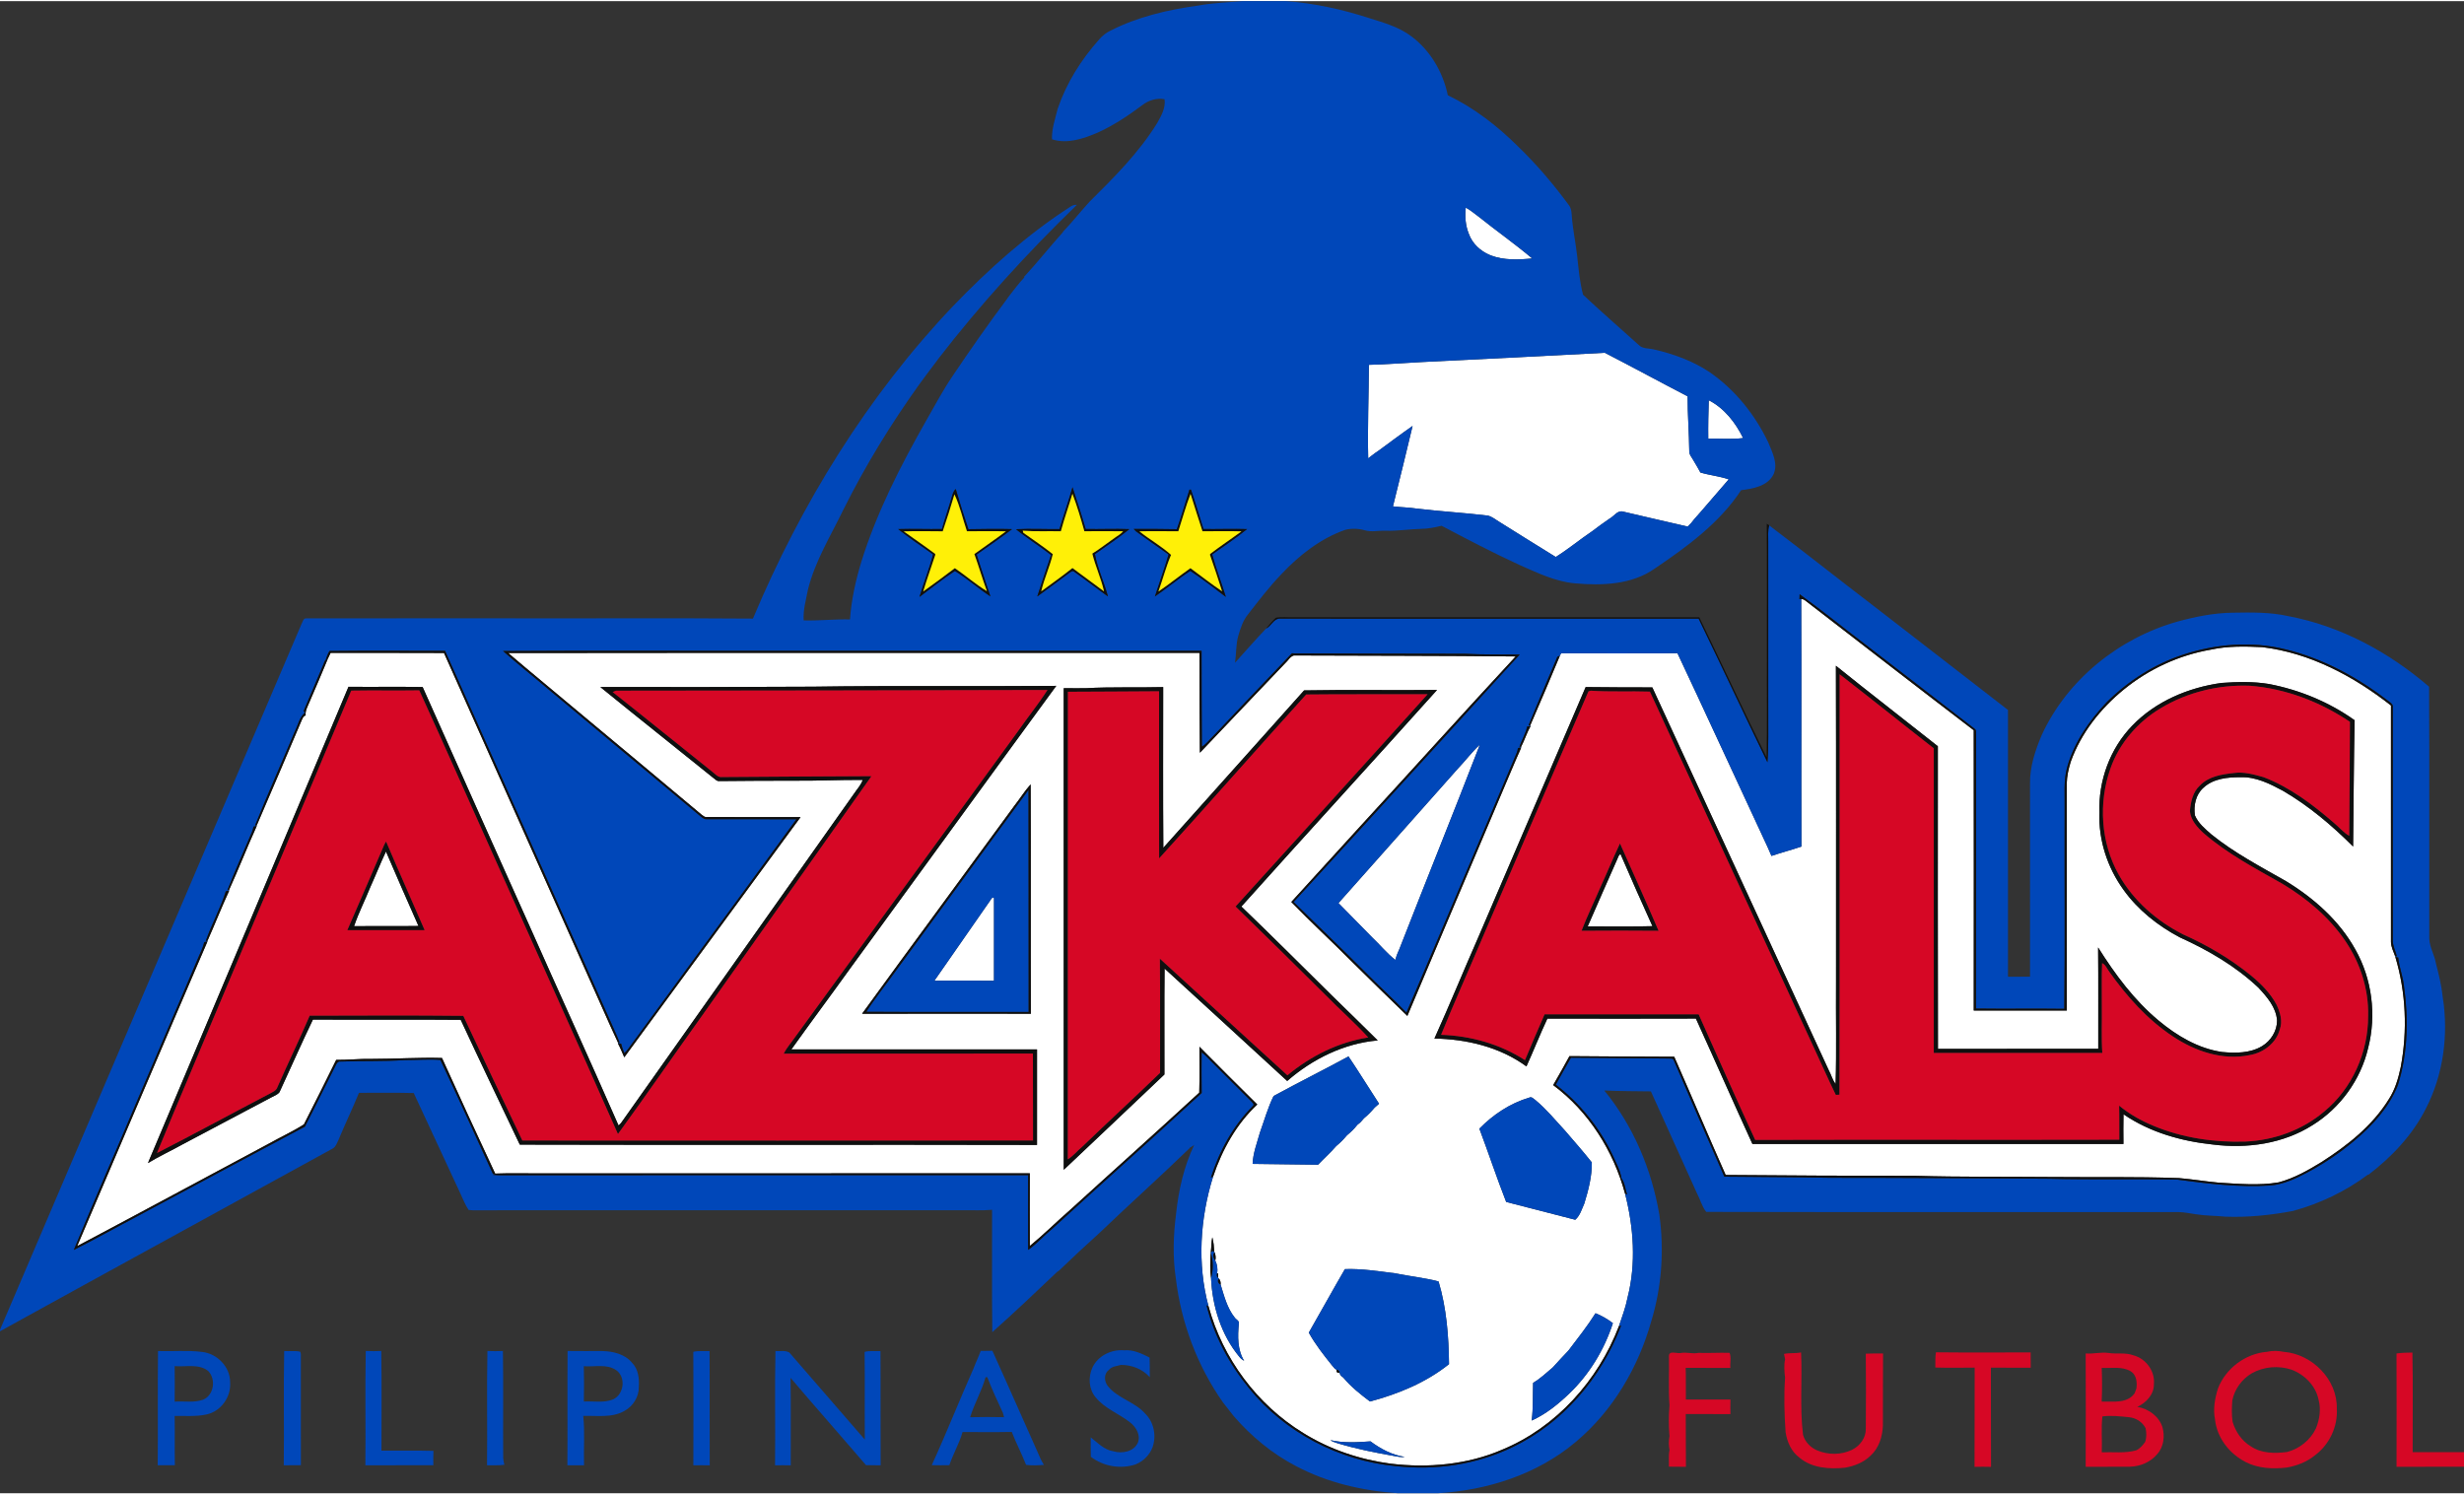 <?xml version="1.0" encoding="UTF-8" ?>
<!DOCTYPE svg PUBLIC "-//W3C//DTD SVG 1.1//EN" "http://www.w3.org/Graphics/SVG/1.1/DTD/svg11.dtd">
<svg width="305pt" height="185pt" viewBox="0 0 1600 969" version="1.1" xmlns="http://www.w3.org/2000/svg">
<rect x="0" y="0" width="1600" height="969" fill="#333333" stroke="none"/>
<g id="#ffffffff">
<path fill="#ffffff" opacity="1.00" d=" M 951.79 134.09 C 954.78 135.62 957.27 137.90 960.00 139.84 C 960.06 139.89 960.20 139.99 960.26 140.04 C 971.70 149.21 983.74 157.65 994.94 167.09 C 985.98 167.97 976.61 168.37 968.05 165.13 L 967.59 164.93 C 961.42 162.40 956.05 157.50 953.79 151.13 C 951.60 145.75 951.14 139.83 951.79 134.09 Z" />
<path fill="#ffffff" opacity="1.00" d=" M 922.93 234.40 C 962.66 232.55 1002.37 230.41 1042.09 228.37 C 1060.09 237.63 1077.87 247.32 1095.84 256.64 C 1095.82 268.41 1096.78 280.16 1096.92 291.93 C 1096.70 294.56 1098.80 296.49 1099.90 298.69 L 1100.15 299.11 C 1101.52 301.42 1102.90 303.72 1104.15 306.11 C 1110.20 307.93 1116.57 308.50 1122.55 310.56 C 1117.50 316.43 1112.43 322.27 1107.39 328.14 C 1107.33 328.21 1107.23 328.33 1107.18 328.39 C 1104.92 330.95 1102.75 333.58 1100.44 336.08 L 1100.26 336.28 L 1100.10 336.49 C 1098.84 338.19 1097.46 339.80 1095.90 341.22 C 1081.93 338.09 1068.01 334.73 1054.06 331.53 C 1050.35 330.40 1048.13 334.49 1045.26 336.01 C 1045.19 336.06 1045.05 336.16 1044.98 336.21 C 1041.34 338.70 1037.75 341.25 1034.27 343.96 C 1034.20 344.01 1034.07 344.11 1034.00 344.15 C 1025.94 349.56 1018.44 355.85 1010.22 360.98 C 997.98 353.53 985.90 345.77 973.70 338.24 C 971.19 336.77 968.91 334.71 966.02 334.08 C 950.74 332.26 935.37 331.39 920.09 329.56 C 914.92 328.78 909.69 328.70 904.51 328.10 C 908.88 310.72 913.08 293.30 917.27 275.87 C 909.70 281.14 902.32 286.71 894.88 292.16 C 892.62 293.59 890.59 295.32 888.44 296.89 C 887.97 276.66 888.78 256.41 888.89 236.18 C 900.25 235.93 911.58 234.97 922.93 234.40 Z" />
<path fill="#ffffff" opacity="1.00" d=" M 1109.26 284.16 C 1109.14 275.83 1109.33 267.49 1109.59 259.17 C 1119.70 264.37 1126.96 273.69 1131.89 283.74 C 1124.40 284.71 1116.79 283.95 1109.26 284.16 Z" />
<path fill="#ffffff" opacity="1.00" d=" M 1169.62 388.28 C 1170.72 388.31 1171.69 388.70 1172.54 389.47 C 1208.89 417.51 1245.16 445.65 1281.65 473.51 C 1281.73 534.18 1281.70 594.85 1281.66 655.52 C 1301.79 655.47 1321.93 655.52 1342.07 655.50 C 1342.05 606.34 1342.08 557.17 1342.05 508.01 C 1342.14 503.24 1343.22 498.52 1344.62 493.98 C 1351.25 475.37 1363.95 459.38 1379.15 446.98 C 1395.34 433.80 1414.91 424.71 1435.50 421.16 C 1446.49 418.73 1457.85 419.00 1469.03 419.52 C 1499.96 423.24 1528.34 438.39 1552.57 457.40 C 1552.58 508.60 1552.56 559.79 1552.58 610.98 C 1552.64 614.21 1554.18 617.16 1555.25 620.16 L 1555.42 620.72 C 1562.36 643.81 1563.35 668.54 1558.94 692.21 C 1557.36 699.49 1555.32 706.79 1551.20 713.10 C 1540.58 730.30 1524.34 743.13 1507.53 753.90 C 1498.76 759.27 1489.65 764.45 1479.64 767.11 C 1466.83 769.31 1453.79 768.06 1440.91 767.32 C 1432.23 766.53 1423.63 765.07 1414.95 764.34 C 1386.66 763.31 1358.33 763.89 1330.03 763.61 C 1301.37 763.34 1272.70 763.71 1244.05 762.87 C 1202.88 762.85 1161.72 762.70 1120.56 762.32 C 1109.22 736.81 1098.42 711.07 1087.17 685.53 C 1064.49 685.48 1041.81 685.29 1019.13 685.14 C 1015.69 691.45 1012.17 697.72 1008.57 703.94 C 1031.68 721.13 1047.69 746.70 1055.20 774.33 C 1060.82 796.32 1062.52 819.75 1056.86 841.91 C 1055.62 848.29 1053.31 854.39 1051.24 860.54 C 1037.77 895.72 1010.56 926.19 975.48 940.70 C 952.78 950.51 927.41 952.70 903.02 949.81 C 882.97 947.15 863.37 940.55 846.17 929.83 C 816.30 911.51 793.95 881.46 784.77 847.67 C 777.32 820.06 779.26 790.45 787.74 763.32 C 793.62 745.87 802.85 729.18 816.41 716.53 C 803.78 704.14 791.33 691.56 778.85 679.02 C 778.78 688.96 779.05 698.91 778.74 708.84 C 751.05 734.39 722.86 759.50 695.00 784.91 C 686.13 792.64 677.78 800.98 668.69 808.45 C 668.64 792.71 668.63 776.96 668.70 761.22 C 562.13 761.32 455.55 761.24 348.98 761.27 C 339.83 761.37 330.67 761.06 321.54 761.42 C 309.85 736.48 298.38 711.43 287.01 686.34 C 271.70 685.91 256.38 686.96 241.06 686.95 C 233.46 686.76 225.90 687.68 218.31 687.58 C 211.39 701.58 204.46 715.58 197.35 729.47 C 189.90 734.20 181.79 737.89 174.09 742.23 C 132.74 764.30 91.51 786.61 50.09 808.54 C 78.32 742.67 106.23 676.66 134.62 610.86 L 134.64 610.69 L 134.75 610.16 C 139.54 599.46 143.80 588.53 148.73 577.89 L 148.65 577.69 L 148.76 577.16 C 154.97 563.52 160.42 549.53 166.62 535.88 L 166.64 535.70 L 166.75 535.18 C 176.55 512.50 186.21 489.76 195.87 467.02 C 196.48 465.79 196.90 464.21 198.48 463.90 C 198.06 460.72 199.84 457.97 200.96 455.13 C 204.94 445.87 208.96 436.63 212.77 427.30 L 212.84 427.14 C 213.47 425.85 214.07 424.54 214.67 423.23 C 239.22 423.29 263.77 423.17 288.32 423.31 C 322.71 500.43 357.12 577.55 391.49 654.68 C 394.73 661.85 397.84 669.09 401.23 676.20 L 401.35 676.70 L 401.25 676.88 C 402.83 679.78 404.04 682.86 405.38 685.88 C 440.60 637.93 475.78 589.95 510.98 541.99 C 513.88 537.92 516.94 533.96 519.86 529.90 C 499.54 529.86 479.22 529.93 458.91 529.87 C 457.63 530.05 456.67 529.13 455.73 528.46 C 429.05 506.09 402.30 483.81 375.56 461.51 C 360.42 448.74 345.06 436.21 330.00 423.34 C 479.62 423.13 629.24 423.33 778.86 423.24 C 778.80 444.86 779.08 466.48 779.16 488.10 C 797.67 468.71 816.08 449.23 834.62 429.87 C 836.41 428.23 837.70 425.70 840.10 424.93 C 888.12 425.17 936.18 425.02 984.22 425.57 C 949.94 462.53 916.24 500.02 882.13 537.14 C 867.67 553.17 852.97 569.00 838.51 585.02 C 851.36 598.29 864.99 610.82 878.01 623.94 C 889.89 635.71 901.87 647.38 913.87 659.02 C 933.80 611.67 953.97 564.41 973.96 517.08 C 978.57 506.37 982.96 495.56 987.74 484.92 L 987.65 484.71 L 987.75 484.19 C 990.01 479.82 991.45 475.08 993.88 470.79 L 993.66 470.70 L 993.72 470.19 C 1000.29 455.23 1006.58 440.14 1012.92 425.08 C 1013.11 424.69 1013.50 423.91 1013.69 423.52 C 1038.88 423.55 1064.08 423.61 1089.28 423.50 C 1106.81 460.75 1123.95 498.20 1141.36 535.52 C 1144.27 542.08 1147.56 548.48 1150.29 555.12 C 1156.73 552.94 1163.31 551.22 1169.75 549.05 C 1169.58 495.46 1169.85 441.87 1169.62 388.28 M 1192.15 431.62 C 1192.34 500.11 1192.18 568.60 1192.23 637.08 C 1192.05 659.11 1192.59 681.19 1191.96 703.19 C 1189.87 700.66 1189.18 697.35 1187.61 694.53 C 1149.39 611.58 1111.19 528.61 1072.94 445.67 C 1058.51 445.62 1044.08 445.66 1029.66 445.45 C 1006.47 499.72 983.04 553.87 959.85 608.13 C 950.24 629.93 941.26 652.00 931.45 673.71 C 952.44 674.06 974.05 679.25 991.20 691.81 C 995.85 681.51 1000.01 670.99 1004.80 660.74 C 1036.94 660.81 1069.08 660.83 1101.23 660.73 C 1113.58 687.82 1125.51 715.12 1137.94 742.18 C 1218.24 742.16 1298.55 742.16 1378.85 742.18 C 1378.81 735.74 1378.72 729.31 1378.89 722.88 C 1395.98 734.59 1416.48 740.39 1436.92 742.53 C 1459.09 745.35 1482.60 742.06 1501.70 729.92 C 1519.66 718.80 1532.96 700.39 1537.76 679.82 C 1543.23 658.48 1540.31 635.04 1529.42 615.85 C 1519.03 597.12 1502.48 582.52 1484.36 571.47 C 1467.82 562.05 1450.81 553.13 1435.93 541.12 C 1431.89 537.54 1427.41 533.89 1425.27 528.80 C 1424.31 522.44 1425.78 515.25 1430.79 510.84 C 1437.23 504.83 1446.58 503.95 1454.99 504.00 C 1464.85 503.66 1473.96 508.24 1482.42 512.79 C 1499.24 522.61 1514.26 535.27 1527.99 549.02 C 1528.34 521.68 1528.40 494.33 1528.98 467.00 C 1512.43 455.20 1493.14 447.23 1473.19 443.44 C 1463.07 441.78 1452.71 442.04 1442.51 442.78 C 1421.02 445.77 1399.78 454.69 1384.58 470.51 C 1370.12 485.39 1362.52 506.36 1363.27 527.02 C 1362.60 544.85 1368.47 562.68 1378.89 577.09 C 1388.23 590.16 1401.14 600.38 1415.25 607.89 C 1433.77 616.27 1451.70 626.64 1466.53 640.69 C 1472.10 646.69 1478.05 653.49 1478.61 662.06 C 1478.61 668.79 1474.58 675.20 1468.88 678.63 C 1461.11 683.30 1451.61 683.28 1442.87 682.44 C 1427.47 680.20 1413.61 671.97 1401.81 662.14 C 1385.87 648.87 1373.38 632.03 1362.41 614.56 C 1362.61 636.50 1362.45 658.45 1362.50 680.39 C 1327.80 680.45 1293.10 680.34 1258.41 680.45 C 1258.25 614.93 1258.36 549.41 1258.35 483.89 C 1236.32 466.42 1214.05 449.24 1192.15 431.62 M 226.30 445.27 C 182.91 548.38 139.63 651.54 96.07 754.58 C 103.31 750.17 111.04 746.62 118.44 742.49 C 137.61 732.37 156.77 722.22 175.92 712.06 C 177.80 710.97 180.13 710.31 181.49 708.53 C 188.75 692.83 195.71 676.97 203.20 661.38 C 235.18 661.60 267.18 661.25 299.17 661.55 C 311.75 688.65 324.69 715.63 337.53 742.60 C 449.47 742.92 561.43 742.52 673.38 742.80 C 673.38 722.12 673.35 701.45 673.39 680.77 C 620.22 680.81 567.05 680.82 513.88 680.76 C 526.48 663.10 539.46 645.73 552.11 628.11 C 596.76 567.00 641.13 505.70 685.88 444.67 C 633.26 445.11 580.62 444.41 528.01 445.21 C 481.95 445.44 435.89 445.54 389.83 445.43 C 414.09 465.20 438.64 484.60 462.98 504.28 C 464.26 505.07 465.31 506.68 466.99 506.50 C 482.98 506.37 498.98 506.22 514.97 506.25 C 530.06 506.43 545.12 505.62 560.21 505.74 C 559.11 509.09 556.56 511.65 554.67 514.56 C 504.23 585.85 453.79 657.13 403.37 728.43 C 402.87 729.07 402.29 729.64 401.63 730.14 C 382.51 686.49 362.69 643.10 343.36 599.52 C 320.38 548.16 297.27 496.85 274.44 445.43 C 258.40 445.13 242.35 445.45 226.30 445.27 M 704.99 446.20 C 700.24 446.17 695.49 446.29 690.74 446.17 C 690.77 550.43 690.75 654.68 690.76 758.94 C 712.54 738.31 734.40 717.76 756.11 697.05 C 756.18 674.11 755.95 651.17 756.22 628.24 C 782.72 652.63 809.40 676.82 835.84 701.27 C 852.22 687.00 872.79 676.80 894.62 674.94 C 884.85 665.19 874.89 655.63 865.06 645.95 C 845.40 626.63 825.99 607.05 806.08 587.99 C 848.23 540.93 890.97 494.39 933.14 447.34 C 904.38 447.64 875.53 447.08 846.82 447.62 C 816.35 481.70 785.89 515.78 755.40 549.84 C 755.14 515.05 755.32 480.26 755.31 445.47 C 738.54 445.92 721.74 445.24 704.99 446.20 M 658.60 522.66 C 625.71 567.68 592.56 612.51 559.79 657.61 C 596.33 657.52 632.86 657.56 669.40 657.59 C 669.20 607.94 669.49 558.28 669.25 508.63 C 665.33 512.99 662.23 518.05 658.60 522.66 M 875.64 685.32 C 859.54 694.10 843.09 702.24 827.01 711.04 C 823.24 718.63 820.96 726.97 818.07 734.95 C 816.24 741.60 813.65 748.14 813.39 755.11 C 827.55 755.24 841.71 755.52 855.88 755.65 C 859.66 751.63 863.82 747.99 867.42 743.80 C 867.52 743.70 867.72 743.50 867.82 743.40 C 870.21 741.43 872.41 739.23 874.38 736.84 C 874.48 736.74 874.69 736.53 874.79 736.43 C 877.15 734.45 879.40 732.32 881.29 729.87 C 881.40 729.77 881.60 729.57 881.71 729.47 C 883.14 728.49 884.33 727.19 885.40 725.82 C 885.50 725.72 885.69 725.52 885.79 725.42 C 888.18 723.43 890.39 721.21 892.39 718.82 C 892.49 718.72 892.69 718.52 892.79 718.42 C 893.69 717.63 894.59 716.84 895.49 716.04 C 888.81 705.84 882.47 695.42 875.64 685.32 M 993.01 712.08 C 980.65 715.71 969.59 723.08 960.63 732.24 C 966.58 748.04 971.87 764.12 978.04 779.83 C 992.99 783.67 1007.94 787.58 1022.90 791.39 C 1025.98 788.74 1027.13 784.48 1028.77 780.86 C 1031.41 772.22 1033.80 763.22 1033.64 754.15 C 1028.06 747.10 1022.12 740.35 1016.26 733.54 C 1010.03 726.80 1004.19 719.64 997.12 713.75 C 995.87 712.95 994.64 711.20 993.01 712.08 M 786.22 812.53 L 786.10 812.63 L 786.18 812.88 C 785.85 818.34 785.63 823.88 786.40 829.33 C 787.21 847.60 792.99 866.18 804.79 880.42 C 805.60 881.52 806.73 882.32 807.91 883.03 C 803.49 875.81 803.64 867.08 804.45 858.95 C 804.93 857.02 802.62 856.22 801.74 854.88 C 796.82 848.72 794.89 840.89 792.61 833.51 C 792.74 832.11 792.41 830.85 791.63 829.73 C 791.47 829.56 791.16 829.22 791.00 829.05 C 791.00 828.35 791.02 826.96 791.03 826.26 L 790.36 826.23 C 790.83 823.45 790.41 820.36 789.12 817.85 C 789.65 816.20 789.32 814.21 788.76 812.62 L 788.48 812.37 C 788.30 809.14 788.08 805.90 787.21 802.77 C 786.52 805.98 786.66 809.28 786.22 812.53 M 873.32 823.45 C 865.35 837.10 857.76 850.99 849.87 864.69 C 854.06 872.30 859.55 879.25 865.00 886.04 C 865.94 886.93 866.58 888.42 867.95 888.74 C 867.68 890.29 868.33 890.98 869.89 890.80 C 870.10 892.06 870.80 893.01 871.99 893.64 C 872.08 893.73 872.28 893.92 872.37 894.01 C 877.32 899.95 883.45 904.78 889.60 909.42 C 907.95 904.54 926.00 897.12 940.92 885.17 C 940.72 867.10 939.33 848.86 934.14 831.48 C 924.89 829.01 915.33 828.10 905.98 826.18 C 895.14 824.82 884.28 823.06 873.32 823.45 M 1018.60 876.16 C 1018.50 876.27 1018.31 876.50 1018.22 876.62 C 1014.96 880.10 1011.62 883.50 1008.48 887.10 C 1008.38 887.19 1008.18 887.38 1008.08 887.48 C 1004.03 890.95 1000.10 894.58 995.52 897.36 C 995.27 905.50 995.63 913.69 994.60 921.79 C 1003.85 917.64 1011.87 911.12 1019.14 904.13 C 1032.17 891.61 1041.76 875.69 1047.34 858.55 C 1043.90 855.89 1040.08 853.73 1036.06 852.09 C 1030.77 860.49 1024.58 868.27 1018.60 876.16 M 863.86 934.50 C 865.18 935.52 866.83 935.89 868.39 936.49 C 880.33 940.13 892.59 942.58 904.88 944.74 C 907.28 945.15 909.72 945.77 912.18 945.40 C 903.96 944.18 896.53 940.21 889.93 935.31 C 881.25 935.95 872.41 936.48 863.86 934.50 Z" />
<path fill="#ffffff" opacity="1.00" d=" M 946.55 498.56 C 951.48 493.43 955.72 487.63 960.96 482.83 C 943.84 527.15 926.00 571.23 908.72 615.51 C 907.65 617.82 906.67 620.18 906.07 622.66 C 900.53 618.37 896.08 612.78 890.98 607.98 C 883.65 600.61 876.48 593.09 869.14 585.74 C 894.95 556.68 920.79 527.66 946.55 498.56 Z" />
<path fill="#ffffff" opacity="1.00" d=" M 250.63 552.24 C 257.55 568.42 264.62 584.52 271.74 600.61 C 257.80 600.81 243.86 600.61 229.92 600.71 C 232.88 591.97 237.13 583.69 240.57 575.12 C 244.01 567.53 247.06 559.77 250.63 552.24 Z" />
<path fill="#ffffff" opacity="1.00" d=" M 1050.48 556.52 C 1050.83 555.50 1051.27 554.44 1052.28 553.90 C 1059.05 569.56 1065.95 585.18 1073.01 600.72 C 1059.01 601.15 1044.98 600.81 1030.97 600.90 C 1037.34 586.05 1044.02 571.33 1050.48 556.52 Z" />
<path fill="#ffffff" opacity="1.00" d=" M 642.22 585.17 C 643.12 584.31 644.00 581.30 645.46 582.45 C 645.42 600.36 645.43 618.27 645.45 636.18 C 632.55 636.10 619.65 636.16 606.75 636.15 C 618.60 619.18 630.42 602.18 642.22 585.17 Z" />
</g>
<g id="#0047b9ff">
<path fill="#0047b9" opacity="1.00" d=" M 806.66 0.00 L 835.21 0.00 C 853.57 1.36 871.66 5.35 889.14 11.04 C 898.60 14.01 908.40 16.75 916.44 22.83 C 928.81 32.02 937.00 46.14 940.14 61.12 C 957.18 69.27 972.27 81.01 985.64 94.26 C 997.73 105.96 1008.69 118.79 1018.64 132.34 C 1020.16 134.18 1020.47 136.59 1020.60 138.90 C 1021.19 147.76 1023.10 156.45 1024.11 165.26 C 1025.03 173.74 1025.79 182.40 1027.94 190.63 C 1039.68 201.72 1051.98 212.27 1063.95 223.14 C 1066.53 225.93 1070.60 225.34 1073.99 226.19 C 1086.67 229.10 1099.17 233.62 1110.05 240.88 C 1126.60 252.26 1139.63 268.53 1148.24 286.61 C 1150.80 292.96 1154.61 300.05 1151.80 306.96 C 1148.10 314.95 1138.41 316.63 1130.59 317.59 C 1116.55 338.95 1095.47 354.32 1074.58 368.45 C 1059.68 379.00 1040.42 379.63 1022.88 378.11 C 1010.05 377.02 998.36 371.27 986.75 366.18 C 969.56 358.30 952.81 349.51 936.09 340.70 C 931.82 341.76 927.48 342.62 923.07 342.70 C 915.35 342.85 907.69 344.15 899.96 343.93 C 895.34 343.69 890.64 344.97 886.13 343.61 C 882.04 342.47 877.64 342.31 873.52 343.34 C 857.42 349.01 843.67 359.79 832.08 372.13 C 824.18 380.32 817.29 389.40 810.29 398.36 C 807.07 402.32 805.54 407.28 804.10 412.09 C 802.46 417.82 802.85 423.82 801.96 429.66 C 808.67 422.27 815.18 414.70 822.09 407.49 C 825.46 405.85 826.96 401.11 830.95 400.95 C 921.62 401.13 1012.32 400.89 1103.00 401.01 C 1118.01 432.05 1132.61 463.28 1147.69 494.29 C 1148.55 483.20 1148.10 472.09 1148.21 460.99 C 1148.20 424.33 1148.21 387.67 1148.20 351.01 C 1148.23 347.49 1147.80 343.90 1148.88 340.49 C 1171.59 357.67 1193.88 375.41 1216.53 392.68 C 1245.64 415.23 1274.82 437.71 1303.89 460.32 C 1303.88 518.07 1303.88 575.82 1303.89 633.57 C 1308.65 633.51 1313.42 633.52 1318.19 633.55 C 1318.17 591.71 1318.16 549.87 1318.20 508.02 C 1318.03 497.07 1321.61 486.51 1325.82 476.55 C 1342.40 440.53 1376.03 413.60 1413.96 402.92 C 1425.69 399.71 1437.75 397.28 1449.96 397.16 C 1462.02 396.95 1474.24 396.75 1486.08 399.42 C 1520.00 405.84 1551.33 422.81 1577.33 445.24 C 1577.60 499.83 1577.33 554.43 1577.45 609.02 C 1577.75 614.59 1580.87 619.49 1581.78 624.96 C 1583.65 632.15 1585.44 639.38 1586.19 646.80 C 1590.07 671.32 1586.60 697.20 1575.17 719.34 C 1566.51 736.41 1553.11 750.59 1537.99 762.14 L 1537.70 762.03 C 1523.17 772.93 1506.45 780.89 1488.94 785.69 C 1474.48 788.40 1459.73 789.95 1445.01 789.38 C 1438.68 788.73 1432.30 788.85 1426.02 787.84 C 1422.35 787.34 1418.72 786.51 1415.02 786.41 C 1312.67 786.30 1210.30 786.55 1107.95 786.29 C 1105.11 782.82 1104.06 778.16 1101.93 774.23 C 1092.00 752.14 1082.03 730.07 1072.01 708.03 C 1061.92 707.89 1051.82 707.90 1041.74 707.45 C 1060.61 730.44 1072.48 758.75 1077.48 787.96 C 1080.71 811.11 1079.08 834.96 1072.24 857.33 C 1063.77 887.46 1047.18 915.73 1022.97 935.88 C 998.05 956.81 965.69 967.13 933.52 969.00 L 907.76 969.00 C 884.85 967.45 861.94 962.19 841.56 951.37 C 826.10 943.37 812.54 932.06 801.14 918.96 C 798.78 916.01 796.52 912.99 794.17 910.05 C 777.44 886.31 766.96 858.29 763.53 829.49 C 761.43 815.69 761.88 801.58 763.66 787.77 C 765.27 772.32 768.73 756.86 775.46 742.79 C 774.84 743.21 773.61 744.04 772.99 744.45 L 772.65 744.66 L 772.41 744.98 C 753.20 763.60 733.25 781.45 713.93 799.96 C 704.99 808.02 696.18 816.25 687.50 824.58 C 687.25 824.73 686.76 825.04 686.51 825.19 C 672.63 838.43 658.67 851.64 644.35 864.39 C 644.00 837.91 644.30 811.41 644.20 784.92 C 637.80 785.52 631.38 785.10 624.97 785.22 C 518.97 785.23 412.96 785.20 306.96 785.24 C 306.30 785.19 304.96 785.09 304.30 785.04 C 302.01 781.70 300.65 777.85 298.90 774.24 C 288.83 752.52 278.72 730.82 268.66 709.10 C 256.82 708.76 244.96 709.03 233.11 708.96 C 228.83 719.35 223.96 729.49 219.65 739.87 C 218.72 741.74 218.04 744.02 216.10 745.11 C 144.08 784.71 71.95 824.11 0.00 863.82 L 0.00 862.83 C 65.20 710.08 130.48 557.36 195.73 404.62 C 196.55 403.26 196.79 400.69 198.88 400.85 C 242.58 400.76 286.29 400.84 329.99 400.81 C 382.97 400.93 435.95 400.58 488.92 400.99 C 520.19 326.57 563.18 256.57 618.94 197.95 C 641.93 174.09 666.79 151.78 694.67 133.75 C 696.01 132.78 697.56 132.07 699.27 132.30 C 666.99 163.57 636.61 196.86 609.15 232.45 C 608.99 232.68 608.68 233.15 608.52 233.39 C 604.51 238.52 600.70 243.79 596.83 249.02 C 578.45 274.67 561.92 301.65 547.83 329.90 C 539.54 347.04 529.27 363.49 524.65 382.14 C 523.41 388.76 521.41 395.34 521.87 402.16 C 531.90 402.43 541.90 401.30 551.94 401.51 C 552.83 388.82 555.59 376.34 559.27 364.19 C 569.31 331.94 584.78 301.72 601.41 272.43 C 607.01 262.66 612.28 252.69 618.62 243.37 C 629.98 226.50 641.63 209.80 653.82 193.51 C 653.99 193.26 654.33 192.75 654.49 192.49 C 658.02 188.07 661.29 183.43 665.23 179.36 L 664.88 179.16 C 673.45 169.88 681.32 159.98 689.74 150.57 C 689.92 150.32 690.27 149.82 690.45 149.57 C 696.31 143.38 701.63 136.70 707.36 130.40 C 723.33 114.54 739.51 98.45 751.40 79.19 C 754.05 74.47 757.03 69.31 756.20 63.68 C 750.99 62.74 745.77 64.39 741.66 67.60 C 732.62 74.36 723.16 80.67 712.86 85.35 C 703.63 89.29 693.11 92.93 683.12 89.73 C 682.86 82.87 685.21 76.37 686.83 69.81 C 692.51 53.12 702.09 37.92 713.80 24.81 C 715.80 22.46 718.25 20.53 721.04 19.19 C 738.74 10.13 758.36 5.58 777.95 2.89 C 787.42 1.10 797.08 0.86 806.66 0.00 M 951.79 134.09 C 951.14 139.83 951.60 145.75 953.79 151.13 C 956.05 157.50 961.42 162.40 967.59 164.93 C 967.70 164.98 967.93 165.08 968.05 165.13 C 976.61 168.37 985.98 167.97 994.94 167.09 C 983.74 157.65 971.70 149.21 960.26 140.04 C 960.20 139.99 960.06 139.89 960.00 139.84 C 957.27 137.90 954.78 135.62 951.79 134.09 M 922.93 234.40 C 911.58 234.97 900.25 235.93 888.89 236.18 C 888.78 256.41 887.97 276.66 888.44 296.89 C 890.59 295.32 892.62 293.59 894.88 292.16 C 902.32 286.71 909.70 281.14 917.27 275.87 C 913.08 293.30 908.88 310.72 904.51 328.10 C 909.69 328.70 914.92 328.78 920.09 329.56 C 935.37 331.39 950.74 332.26 966.02 334.08 C 968.91 334.71 971.19 336.77 973.70 338.24 C 985.90 345.77 997.98 353.53 1010.22 360.98 C 1018.44 355.85 1025.94 349.56 1034.00 344.15 C 1034.07 344.11 1034.20 344.01 1034.27 343.96 C 1037.75 341.25 1041.34 338.70 1044.98 336.21 C 1045.05 336.16 1045.19 336.06 1045.26 336.01 C 1048.13 334.49 1050.35 330.40 1054.06 331.53 C 1068.01 334.73 1081.93 338.09 1095.90 341.22 C 1097.46 339.80 1098.84 338.19 1100.10 336.49 C 1100.18 336.39 1100.35 336.19 1100.44 336.08 C 1102.75 333.58 1104.92 330.95 1107.18 328.39 C 1107.23 328.33 1107.33 328.21 1107.39 328.14 C 1112.43 322.27 1117.50 316.43 1122.55 310.56 C 1116.57 308.50 1110.20 307.93 1104.15 306.11 C 1102.90 303.72 1101.52 301.42 1100.15 299.11 C 1100.09 299.01 1099.96 298.79 1099.90 298.69 C 1098.80 296.49 1096.70 294.56 1096.92 291.93 C 1096.78 280.16 1095.82 268.41 1095.84 256.64 C 1077.87 247.32 1060.09 237.63 1042.09 228.37 C 1002.37 230.41 962.66 232.55 922.93 234.40 M 1109.26 284.16 C 1116.79 283.95 1124.40 284.71 1131.89 283.74 C 1126.96 273.69 1119.70 264.37 1109.59 259.17 C 1109.33 267.49 1109.14 275.83 1109.26 284.16 M 696.43 315.66 C 693.85 324.79 690.64 333.72 687.98 342.83 C 678.56 342.98 669.13 342.45 659.72 342.94 C 667.02 348.90 675.09 353.86 682.50 359.69 C 679.49 368.66 676.39 377.61 673.54 386.63 C 680.53 381.62 687.42 376.45 694.34 371.32 C 695.20 370.84 696.36 369.56 697.39 370.45 C 704.83 375.71 712.02 381.32 719.45 386.60 C 716.99 377.34 712.74 368.55 710.99 359.13 C 718.50 353.78 726.21 348.67 733.38 342.88 C 723.92 342.51 714.44 342.99 704.98 342.79 C 702.36 333.68 699.40 324.66 696.43 315.66 M 618.03 321.99 C 616.05 328.97 613.57 335.80 611.65 342.80 C 602.17 342.96 592.68 342.56 583.21 342.85 C 590.48 348.69 598.26 353.89 605.87 359.27 C 603.53 368.64 599.76 377.62 597.06 386.91 C 604.67 381.23 612.11 375.23 620.07 370.07 C 628.10 374.99 635.22 381.40 643.13 386.58 C 640.18 377.51 637.01 368.51 634.19 359.40 C 641.93 353.98 649.67 348.56 657.21 342.88 C 647.77 342.59 638.31 342.82 628.86 342.93 C 625.90 334.32 623.20 325.61 620.62 316.87 C 619.01 318.10 618.65 320.18 618.03 321.99 M 772.38 317.26 C 769.68 325.82 767.16 334.46 764.18 342.93 C 754.84 342.74 745.49 342.74 736.15 342.77 C 736.52 343.16 737.27 343.93 737.64 344.32 C 744.71 349.31 751.67 354.47 758.82 359.35 C 756.13 368.52 752.83 377.51 749.93 386.61 C 757.76 381.33 764.97 375.12 772.92 370.04 C 780.90 375.19 788.36 381.23 796.00 386.91 C 793.22 377.65 789.66 368.64 787.14 359.32 C 794.70 353.87 802.59 348.80 809.78 342.86 C 800.34 342.56 790.91 342.94 781.47 342.82 C 778.78 334.30 776.29 325.70 773.34 317.27 C 773.10 317.27 772.62 317.26 772.38 317.26 M 1168.60 385.18 C 1168.57 385.97 1168.50 387.54 1168.47 388.32 L 1169.62 388.28 C 1169.85 441.87 1169.58 495.46 1169.75 549.05 C 1163.31 551.22 1156.73 552.94 1150.29 555.12 C 1147.56 548.48 1144.27 542.08 1141.36 535.52 C 1123.95 498.20 1106.81 460.75 1089.28 423.50 C 1064.08 423.61 1038.88 423.55 1013.69 423.52 C 1013.50 423.91 1013.11 424.69 1012.92 425.08 C 1012.51 425.25 1011.68 425.61 1011.26 425.79 C 1005.11 440.66 998.57 455.38 992.57 470.31 C 992.86 470.28 993.43 470.22 993.72 470.19 L 993.66 470.70 C 993.15 470.81 992.14 471.01 991.64 471.11 C 990.72 475.75 988.05 479.80 986.68 484.32 C 986.95 484.28 987.48 484.22 987.75 484.19 L 987.65 484.71 C 987.16 484.79 986.19 484.96 985.70 485.04 C 985.40 487.08 984.63 489.01 983.75 490.86 C 960.20 546.17 936.96 601.61 913.28 656.85 C 904.54 647.86 895.26 639.42 886.45 630.51 C 871.14 615.19 855.52 600.18 840.03 585.04 C 889.11 531.61 937.86 477.89 986.82 424.34 C 974.87 424.21 962.90 424.43 950.97 423.83 C 913.61 423.74 876.25 423.77 838.90 423.55 C 821.94 441.39 804.87 459.14 788.00 477.07 C 785.47 479.45 783.42 482.39 780.42 484.22 C 780.29 463.45 780.28 442.67 780.24 421.90 C 680.50 421.90 580.77 421.90 481.03 421.90 C 429.58 422.00 378.12 421.70 326.67 422.05 C 336.21 430.61 346.30 438.52 356.05 446.84 C 389.14 474.47 422.25 502.07 455.31 529.73 C 456.38 530.53 457.55 531.44 458.99 531.28 C 478.38 531.28 497.77 531.23 517.16 531.29 C 481.84 579.86 446.10 628.13 410.68 676.63 C 409.01 678.87 407.53 681.31 405.41 683.18 C 404.55 681.19 403.84 679.16 403.34 677.07 C 402.84 676.98 401.84 676.79 401.35 676.70 L 401.23 676.20 C 401.50 676.23 402.06 676.31 402.33 676.34 C 400.46 671.20 397.96 666.32 395.84 661.28 C 360.17 581.52 324.71 501.65 289.00 421.91 C 263.99 421.98 238.97 421.72 213.96 422.02 C 212.89 423.70 212.27 425.62 211.58 427.49 L 212.84 427.14 L 212.77 427.30 C 210.82 427.42 210.63 429.47 209.95 430.87 C 205.71 440.94 201.37 450.98 197.14 461.06 L 198.03 462.01 C 194.36 465.16 193.53 470.18 191.43 474.33 C 182.90 494.71 173.81 514.85 165.61 535.36 C 165.90 535.31 166.46 535.22 166.75 535.18 L 166.64 535.70 C 166.15 535.79 165.15 535.97 164.66 536.07 C 164.36 537.28 163.99 538.49 163.56 539.68 C 158.24 552.24 152.62 564.70 147.65 577.41 C 147.93 577.35 148.48 577.22 148.76 577.16 L 148.65 577.69 C 148.15 577.79 147.16 577.98 146.66 578.08 C 143.15 589.14 137.43 599.42 133.60 610.39 C 133.88 610.33 134.46 610.21 134.75 610.16 L 134.64 610.69 C 134.14 610.79 133.14 610.98 132.64 611.08 C 131.85 614.49 130.24 617.62 128.88 620.84 C 115.63 651.92 102.34 682.99 89.07 714.07 C 75.44 746.41 61.23 778.52 47.94 810.99 C 62.06 803.92 75.80 796.13 89.78 788.80 C 125.85 769.53 161.83 750.08 197.97 730.95 C 204.82 717.73 211.30 704.31 218.02 691.03 C 218.61 689.85 219.45 688.34 221.04 688.65 C 235.03 688.07 249.05 688.64 263.02 687.68 C 270.66 687.72 278.38 687.01 285.96 687.60 C 297.59 712.17 308.78 736.98 320.12 761.70 L 321.54 761.42 L 320.17 762.24 C 324.78 762.66 329.43 762.40 334.06 762.46 C 445.23 762.45 556.41 762.50 667.59 762.44 C 667.59 778.62 667.53 794.81 667.62 810.99 C 673.28 806.96 677.88 801.68 683.25 797.29 C 715.50 767.79 748.18 738.74 780.31 709.09 C 780.18 700.29 780.21 691.49 780.28 682.69 C 782.61 684.32 784.47 686.49 786.49 688.49 C 795.17 697.15 803.82 705.84 812.52 714.48 C 813.14 715.24 814.80 716.49 813.57 717.50 C 800.74 730.37 791.73 746.78 786.28 764.04 L 787.74 763.32 C 779.26 790.45 777.32 820.06 784.77 847.67 L 783.46 846.90 C 788.31 866.69 798.20 885.10 811.08 900.81 C 834.36 929.58 869.66 947.93 906.42 951.39 C 932.10 954.32 958.73 950.39 982.07 939.12 C 1014.86 923.46 1039.94 893.91 1052.67 860.14 L 1051.24 860.54 C 1053.31 854.39 1055.62 848.29 1056.86 841.91 C 1062.52 819.75 1060.82 796.32 1055.20 774.33 L 1056.56 775.08 C 1055.37 771.56 1055.17 767.52 1052.90 764.48 C 1052.10 759.02 1049.18 754.05 1046.98 749.03 C 1038.51 731.31 1025.83 715.64 1010.27 703.67 C 1013.52 697.82 1016.73 691.94 1020.09 686.16 C 1041.06 686.39 1062.04 686.39 1083.01 686.69 C 1084.32 686.86 1086.48 686.25 1086.97 688.03 C 1097.79 713.19 1108.65 738.35 1119.70 763.41 C 1135.82 763.54 1151.93 763.66 1168.05 763.81 C 1191.71 764.44 1215.38 764.06 1239.05 764.26 C 1269.70 764.31 1300.36 764.57 1331.01 764.77 C 1358.72 765.51 1386.45 764.80 1414.15 765.35 C 1433.96 768.04 1453.96 770.42 1473.98 769.15 C 1482.80 768.50 1490.90 764.58 1498.61 760.52 C 1509.39 754.69 1519.62 747.80 1528.98 739.88 C 1540.66 730.12 1551.31 718.36 1557.04 704.07 C 1563.67 683.11 1564.03 660.57 1560.94 638.95 C 1560.22 632.90 1557.86 627.17 1557.30 621.13 C 1556.83 621.03 1555.89 620.82 1555.42 620.72 L 1555.25 620.16 C 1555.54 620.20 1556.11 620.30 1556.40 620.34 C 1555.61 616.88 1553.73 613.64 1553.77 610.02 C 1553.81 559.69 1553.77 509.36 1553.79 459.03 C 1554.32 456.70 1552.18 455.51 1550.64 454.33 C 1530.84 439.13 1508.39 426.83 1484.00 420.94 C 1462.05 415.47 1438.71 417.43 1417.36 424.50 C 1398.84 430.63 1382.03 441.43 1368.17 455.10 C 1356.73 467.11 1346.89 481.20 1342.37 497.33 C 1339.78 506.33 1340.89 515.75 1340.67 524.97 C 1340.52 568.12 1340.95 611.29 1340.45 654.42 C 1321.34 654.16 1302.22 654.51 1283.10 654.25 C 1283.27 595.17 1283.08 536.08 1283.20 477.00 C 1282.97 475.58 1283.64 473.63 1282.33 472.63 C 1258.30 453.92 1234.07 435.46 1210.00 416.80 C 1196.13 406.35 1182.70 395.29 1168.60 385.18 M 946.55 498.56 C 920.79 527.66 894.95 556.68 869.14 585.74 C 876.48 593.09 883.65 600.61 890.98 607.98 C 896.08 612.78 900.53 618.37 906.07 622.66 C 906.67 620.18 907.65 617.82 908.72 615.51 C 926.00 571.23 943.84 527.15 960.96 482.83 C 955.72 487.63 951.48 493.43 946.55 498.56 Z" />
<path fill="#0047b9" opacity="1.00" d=" M 581.29 630.30 C 610.10 590.89 639.00 551.55 667.87 512.18 C 668.01 560.27 667.86 608.35 667.96 656.44 C 632.82 656.39 597.68 656.58 562.54 656.34 C 568.29 647.34 575.06 638.99 581.29 630.30 M 642.22 585.17 C 630.42 602.18 618.60 619.18 606.75 636.15 C 619.65 636.16 632.55 636.10 645.45 636.18 C 645.43 618.27 645.42 600.36 645.46 582.45 C 644.00 581.30 643.12 584.31 642.22 585.17 Z" />
<path fill="#0047b9" opacity="1.00" d=" M 875.64 685.32 C 882.47 695.42 888.81 705.84 895.49 716.04 C 894.59 716.84 893.69 717.63 892.79 718.42 L 892.57 718.60 L 892.39 718.82 C 890.39 721.21 888.18 723.43 885.79 725.42 L 885.57 725.60 L 885.40 725.82 C 884.33 727.19 883.14 728.49 881.71 729.47 L 881.47 729.65 L 881.29 729.87 C 879.40 732.32 877.15 734.45 874.79 736.43 L 874.56 736.61 L 874.38 736.84 C 872.41 739.23 870.21 741.43 867.82 743.40 L 867.60 743.58 L 867.42 743.80 C 863.82 747.99 859.66 751.63 855.88 755.65 C 841.71 755.52 827.55 755.24 813.39 755.11 C 813.65 748.14 816.24 741.60 818.07 734.95 C 820.96 726.97 823.24 718.63 827.01 711.04 C 843.09 702.24 859.54 694.10 875.64 685.32 Z" />
<path fill="#0047b9" opacity="1.00" d=" M 993.01 712.08 C 994.64 711.20 995.87 712.95 997.12 713.75 C 1004.19 719.64 1010.03 726.80 1016.26 733.54 C 1022.12 740.35 1028.06 747.10 1033.64 754.15 C 1033.80 763.22 1031.41 772.22 1028.77 780.86 C 1027.13 784.48 1025.98 788.74 1022.90 791.39 C 1007.94 787.58 992.99 783.67 978.04 779.83 C 971.87 764.12 966.58 748.04 960.63 732.24 C 969.59 723.08 980.65 715.71 993.01 712.08 Z" />
<path fill="#0047b9" opacity="1.00" d=" M 787.51 811.54 C 787.75 811.75 788.24 812.16 788.48 812.37 L 788.76 812.62 C 787.14 814.11 788.01 816.35 789.12 817.85 C 790.41 820.36 790.83 823.45 790.36 826.23 C 789.92 827.32 790.13 828.26 791.00 829.05 C 791.16 829.22 791.47 829.56 791.63 829.73 C 790.05 830.77 791.17 832.94 792.61 833.51 C 794.89 840.89 796.82 848.72 801.74 854.88 C 802.62 856.22 804.93 857.02 804.45 858.95 C 803.64 867.08 803.49 875.81 807.91 883.03 C 806.73 882.32 805.60 881.52 804.79 880.42 C 792.99 866.18 787.21 847.60 786.40 829.33 C 787.84 824.04 787.96 818.09 786.18 812.88 L 786.10 812.63 L 786.22 812.53 C 786.55 812.28 787.19 811.79 787.51 811.54 Z" />
<path fill="#0047b9" opacity="1.00" d=" M 873.32 823.45 C 884.28 823.06 895.14 824.82 905.98 826.18 C 915.33 828.10 924.89 829.01 934.14 831.48 C 939.33 848.86 940.72 867.10 940.92 885.17 C 926.00 897.12 907.95 904.54 889.60 909.42 C 883.45 904.78 877.32 899.95 872.37 894.01 L 872.21 893.80 L 871.99 893.64 C 870.80 893.01 870.10 892.06 869.89 890.80 C 869.76 889.59 869.12 888.91 867.95 888.74 C 866.58 888.42 865.94 886.93 865.00 886.04 C 859.55 879.25 854.06 872.30 849.87 864.69 C 857.76 850.99 865.35 837.10 873.32 823.45 Z" />
<path fill="#0047b9" opacity="1.00" d=" M 1018.60 876.16 C 1024.58 868.27 1030.77 860.49 1036.06 852.09 C 1040.08 853.73 1043.90 855.89 1047.34 858.55 C 1041.76 875.69 1032.17 891.61 1019.14 904.13 C 1011.87 911.12 1003.85 917.64 994.60 921.79 C 995.63 913.69 995.27 905.50 995.52 897.36 C 1000.10 894.58 1004.03 890.95 1008.08 887.48 L 1008.31 887.31 L 1008.48 887.10 C 1011.62 883.50 1014.96 880.10 1018.22 876.62 L 1018.44 876.41 L 1018.60 876.16 Z" />
<path fill="#0047b9" opacity="1.00" d=" M 709.34 887.43 C 712.89 879.72 721.68 875.45 729.97 876.18 C 735.93 875.65 741.31 878.27 746.46 880.88 C 746.70 885.13 746.54 889.39 746.61 893.66 C 741.96 888.34 734.93 885.65 727.95 885.66 C 725.17 886.48 721.94 886.49 720.00 888.97 C 716.62 891.40 716.98 896.57 719.47 899.53 C 725.92 907.50 736.93 909.63 743.64 917.32 C 749.29 922.82 750.98 931.56 748.48 938.94 C 746.64 944.09 742.44 948.23 737.40 950.27 C 727.69 953.51 716.40 951.59 708.33 945.30 C 708.15 941.10 708.31 936.90 708.27 932.72 C 712.77 936.20 716.95 940.80 722.91 941.74 C 728.65 943.46 736.47 942.02 738.97 935.92 C 740.72 931.05 737.67 926.04 733.93 923.08 C 726.64 917.29 717.33 914.06 711.39 906.63 C 706.94 901.38 706.56 893.53 709.34 887.43 Z" />
<path fill="#0047b9" opacity="1.00" d=" M 102.42 950.83 C 102.66 926.09 102.29 901.36 102.61 876.63 C 112.06 877.02 121.59 876.02 130.99 877.21 C 140.89 878.14 149.56 886.92 149.44 897.05 C 150.10 906.56 143.38 915.94 133.95 917.87 C 127.22 919.30 120.26 918.72 113.42 918.80 C 113.58 929.47 113.35 940.14 113.54 950.81 C 109.84 950.83 106.13 950.82 102.42 950.83 M 113.42 886.44 C 113.51 894.13 113.50 901.82 113.42 909.51 C 119.62 909.05 126.09 910.40 132.06 908.18 C 138.97 905.18 140.31 894.92 135.28 889.70 C 129.12 884.66 120.68 887.12 113.42 886.44 Z" />
<path fill="#0047b9" opacity="1.00" d=" M 184.27 950.85 C 184.56 926.12 184.04 901.37 184.54 876.65 C 187.97 876.92 191.50 876.31 194.88 877.06 C 195.76 878.53 195.20 880.37 195.36 882.01 C 195.33 904.93 195.31 927.86 195.37 950.78 C 191.67 950.83 187.97 950.82 184.27 950.85 Z" />
<path fill="#0047b9" opacity="1.00" d=" M 237.25 950.86 C 237.54 926.11 237.01 901.35 237.51 876.61 C 240.86 876.77 244.22 876.77 247.57 876.62 C 247.95 898.18 247.66 919.77 247.71 941.34 C 258.96 941.44 270.22 941.17 281.46 941.48 C 281.34 944.58 281.33 947.69 281.39 950.80 C 266.68 950.88 251.96 950.77 237.25 950.86 Z" />
<path fill="#0047b9" opacity="1.00" d=" M 316.25 950.85 C 316.53 926.11 316.01 901.35 316.51 876.62 C 319.86 876.77 323.21 876.77 326.56 876.63 C 326.95 899.77 326.57 922.92 326.75 946.07 C 326.88 947.55 327.13 949.04 327.49 950.51 C 323.76 951.05 319.99 950.76 316.25 950.85 Z" />
<path fill="#0047b9" opacity="1.00" d=" M 368.43 950.84 C 368.62 926.10 368.35 901.36 368.56 876.62 C 376.03 876.72 383.49 876.66 390.96 876.66 C 398.09 876.78 405.88 878.63 410.57 884.44 C 414.54 888.54 415.16 894.55 414.82 899.99 C 414.93 906.33 411.11 912.44 405.61 915.46 C 397.50 920.24 387.69 918.50 378.73 918.77 C 379.85 929.38 378.90 940.15 379.24 950.83 C 375.63 950.82 372.03 950.82 368.43 950.84 M 379.10 886.51 C 379.30 894.15 379.27 901.80 379.12 909.45 C 385.39 909.04 392.01 910.52 398.00 908.07 C 405.23 904.95 406.66 893.51 400.02 889.00 C 393.89 884.85 386.02 887.06 379.10 886.51 Z" />
<path fill="#0047b9" opacity="1.00" d=" M 450.20 877.15 C 453.66 876.36 457.23 876.83 460.75 876.69 C 460.93 901.42 460.71 926.15 460.86 950.88 C 457.31 950.80 453.76 950.80 450.22 950.87 C 450.30 926.30 450.33 901.73 450.20 877.15 Z" />
<path fill="#0047b9" opacity="1.00" d=" M 503.27 950.86 C 503.56 926.13 503.00 901.38 503.54 876.66 C 506.51 876.95 509.83 876.03 512.55 877.61 C 528.87 896.47 545.23 915.30 561.57 934.15 C 561.40 915.17 561.67 896.18 561.44 877.21 C 564.79 876.29 568.30 876.86 571.73 876.70 C 571.90 901.42 571.68 926.14 571.84 950.87 C 568.67 950.83 565.51 950.84 562.35 950.75 C 546.09 931.79 529.51 913.09 513.34 894.04 C 513.64 912.98 513.40 931.93 513.46 950.88 C 510.06 950.80 506.66 950.81 503.27 950.86 Z" />
<path fill="#0047b9" opacity="1.00" d=" M 632.15 887.99 C 633.60 884.14 635.42 880.45 636.82 876.59 C 639.35 876.57 641.87 876.56 644.41 876.48 C 654.40 898.48 664.06 920.63 673.95 942.69 C 675.05 945.41 676.27 948.10 677.88 950.57 C 674.03 950.89 670.11 951.10 666.28 950.57 C 663.45 943.33 659.80 936.44 656.99 929.19 C 646.33 929.39 635.68 929.25 625.02 929.26 C 622.96 936.71 618.87 943.43 616.46 950.78 C 612.64 950.86 608.83 950.85 605.03 950.77 C 614.53 930.05 622.89 908.82 632.15 887.99 M 639.98 893.67 C 637.49 902.62 632.67 910.73 629.97 919.63 C 637.31 919.43 644.65 919.47 651.99 919.61 C 651.73 918.66 651.48 917.73 651.24 916.81 C 647.74 909.14 644.09 901.52 641.10 893.64 L 639.98 893.67 Z" />
<path fill="#0047b9" opacity="1.00" d=" M 863.86 934.50 C 872.41 936.48 881.25 935.95 889.93 935.31 C 896.53 940.21 903.96 944.18 912.18 945.40 C 909.72 945.77 907.28 945.15 904.88 944.74 C 892.59 942.58 880.33 940.13 868.39 936.49 C 866.83 935.89 865.18 935.52 863.86 934.50 Z" />
</g>
<g id="#0f0f0fff">
<path fill="#0f0f0f" opacity="1.00" d=" M 960.00 139.84 C 960.06 139.89 960.20 139.99 960.26 140.04 C 960.20 139.99 960.06 139.89 960.00 139.84 Z" />
<path fill="#0f0f0f" opacity="1.00" d=" M 967.59 164.93 L 968.05 165.13 C 967.93 165.08 967.70 164.98 967.59 164.93 Z" />
<path fill="#0f0f0f" opacity="1.00" d=" M 1099.90 298.69 C 1099.96 298.79 1100.09 299.01 1100.15 299.11 L 1099.90 298.69 Z" />
<path fill="#0f0f0f" opacity="1.00" d=" M 696.43 315.66 C 699.40 324.66 702.36 333.68 704.98 342.79 C 714.44 342.99 723.92 342.51 733.38 342.88 C 726.21 348.67 718.50 353.78 710.99 359.13 C 712.74 368.55 716.99 377.34 719.45 386.60 C 712.02 381.32 704.83 375.71 697.39 370.45 C 696.36 369.56 695.20 370.84 694.34 371.32 C 687.42 376.45 680.53 381.62 673.54 386.63 C 676.39 377.61 679.49 368.66 682.50 359.69 C 675.09 353.86 667.02 348.90 659.72 342.94 C 669.13 342.45 678.56 342.98 687.98 342.83 C 690.64 333.72 693.85 324.79 696.43 315.66 M 696.38 319.92 C 693.95 328.06 691.09 336.07 688.87 344.28 C 680.62 344.09 672.35 344.52 664.11 343.90 C 664.21 344.24 664.41 344.92 664.51 345.26 C 670.89 349.85 677.61 354.23 683.65 359.13 C 681.68 367.32 678.02 375.05 676.13 383.27 C 682.90 378.25 689.83 373.42 696.40 368.14 C 703.21 373.22 710.09 378.21 716.89 383.31 C 715.05 374.95 711.31 367.10 709.28 358.78 C 714.44 355.54 719.22 351.74 724.23 348.27 C 725.96 347.00 727.94 345.99 729.29 344.26 C 720.90 344.12 712.51 344.28 704.13 344.25 C 701.83 336.06 699.40 327.87 696.38 319.92 Z" />
<path fill="#0f0f0f" opacity="1.00" d=" M 618.03 321.99 C 618.65 320.18 619.01 318.10 620.62 316.87 C 623.20 325.61 625.90 334.32 628.86 342.93 C 638.31 342.82 647.77 342.59 657.21 342.88 C 649.67 348.56 641.93 353.98 634.19 359.40 C 637.01 368.51 640.18 377.51 643.13 386.58 C 635.22 381.40 628.10 374.99 620.07 370.07 C 612.11 375.23 604.67 381.23 597.06 386.91 C 599.76 377.62 603.53 368.64 605.87 359.27 C 598.26 353.89 590.48 348.69 583.21 342.85 C 592.68 342.56 602.17 342.96 611.65 342.80 C 613.57 335.80 616.05 328.97 618.03 321.99 M 619.75 320.30 C 617.40 328.35 614.88 336.36 612.17 344.30 C 603.73 344.27 595.28 344.05 586.84 344.35 C 593.63 349.21 600.53 353.93 607.21 358.94 C 607.25 359.09 607.32 359.40 607.35 359.56 C 604.74 367.49 601.88 375.36 599.49 383.38 C 606.40 378.42 613.25 373.38 620.02 368.23 C 627.09 373.02 633.52 378.76 640.85 383.16 C 637.92 375.20 635.56 367.04 632.70 359.06 C 639.52 354.13 646.48 349.38 653.20 344.32 C 644.76 344.06 636.31 344.29 627.87 344.27 C 625.17 336.30 623.38 327.89 619.75 320.30 Z" />
<path fill="#0f0f0f" opacity="1.00" d=" M 772.38 317.26 C 772.62 317.26 773.10 317.27 773.34 317.27 C 776.29 325.70 778.78 334.30 781.47 342.82 C 790.91 342.94 800.34 342.56 809.78 342.86 C 802.59 348.80 794.70 353.87 787.14 359.32 C 789.66 368.64 793.22 377.65 796.00 386.91 C 788.36 381.23 780.90 375.19 772.92 370.04 C 764.97 375.12 757.76 381.33 749.93 386.61 C 752.83 377.51 756.13 368.52 758.82 359.35 C 751.67 354.47 744.71 349.31 737.64 344.32 C 737.27 343.93 736.52 343.16 736.15 342.77 C 745.49 342.74 754.84 342.74 764.18 342.93 C 767.16 334.46 769.68 325.82 772.38 317.26 M 765.15 344.28 C 756.72 344.28 748.29 344.08 739.86 344.31 C 746.51 349.68 754.11 353.87 760.44 359.61 C 757.15 367.33 755.05 375.52 752.20 383.42 C 759.30 378.59 765.99 373.18 773.01 368.23 C 779.82 373.28 786.54 378.50 793.56 383.26 C 791.07 375.31 788.38 367.43 785.68 359.55 C 785.72 359.41 785.82 359.12 785.86 358.97 C 792.46 353.88 799.45 349.30 806.16 344.33 C 797.72 344.05 789.27 344.29 780.83 344.28 C 778.13 336.23 775.69 328.10 773.08 320.02 C 770.00 327.96 767.78 336.19 765.15 344.28 Z" />
<path fill="#0f0f0f" opacity="1.00" d=" M 1107.18 328.39 C 1107.23 328.33 1107.33 328.21 1107.39 328.14 C 1107.33 328.21 1107.23 328.33 1107.18 328.39 Z" />
<path fill="#0f0f0f" opacity="1.00" d=" M 1044.98 336.21 C 1045.05 336.16 1045.19 336.06 1045.26 336.01 C 1045.19 336.06 1045.05 336.16 1044.98 336.21 Z" />
<path fill="#0f0f0f" opacity="1.00" d=" M 1100.26 336.28 L 1100.44 336.08 C 1100.35 336.19 1100.18 336.39 1100.10 336.49 L 1100.26 336.28 Z" />
<path fill="#0f0f0f" opacity="1.00" d=" M 1147.25 339.35 C 1147.78 339.72 1148.32 340.10 1148.88 340.49 C 1147.80 343.90 1148.23 347.49 1148.20 351.01 C 1148.21 387.67 1148.20 424.33 1148.21 460.99 C 1148.10 472.09 1148.55 483.20 1147.69 494.29 C 1132.61 463.28 1118.01 432.05 1103.00 401.01 C 1012.32 400.89 921.62 401.13 830.95 400.95 C 826.96 401.11 825.46 405.85 822.09 407.49 C 824.18 405.09 826.15 402.57 828.51 400.42 C 832.27 399.74 836.16 400.29 839.97 400.16 C 927.79 400.14 1015.60 400.16 1103.42 400.14 C 1118.14 430.42 1132.28 460.99 1147.15 491.19 C 1147.56 469.79 1147.21 448.37 1147.33 426.96 C 1147.28 397.76 1147.44 368.55 1147.25 339.35 Z" />
<path fill="#0f0f0f" opacity="1.00" d=" M 1034.00 344.15 C 1034.07 344.11 1034.20 344.01 1034.27 343.96 C 1034.20 344.01 1034.07 344.11 1034.00 344.15 Z" />
<path fill="#0f0f0f" opacity="1.00" d=" M 1168.60 385.18 C 1182.70 395.29 1196.13 406.35 1210.00 416.80 C 1234.07 435.46 1258.30 453.92 1282.33 472.63 C 1283.64 473.63 1282.97 475.58 1283.20 477.00 C 1283.08 536.08 1283.27 595.17 1283.10 654.25 C 1302.22 654.51 1321.34 654.16 1340.45 654.42 C 1340.95 611.29 1340.52 568.12 1340.67 524.97 C 1340.89 515.75 1339.78 506.33 1342.37 497.33 C 1346.89 481.20 1356.73 467.11 1368.17 455.10 C 1382.03 441.43 1398.84 430.63 1417.36 424.50 C 1438.71 417.43 1462.05 415.47 1484.00 420.94 C 1508.39 426.83 1530.84 439.13 1550.64 454.33 C 1552.18 455.51 1554.32 456.70 1553.79 459.03 C 1553.77 509.36 1553.81 559.69 1553.77 610.02 C 1553.73 613.64 1555.61 616.88 1556.40 620.34 C 1556.11 620.30 1555.54 620.20 1555.25 620.16 C 1554.18 617.16 1552.64 614.21 1552.58 610.98 C 1552.56 559.79 1552.58 508.60 1552.57 457.40 C 1528.34 438.39 1499.96 423.24 1469.03 419.52 C 1457.85 419.00 1446.49 418.73 1435.50 421.16 C 1414.91 424.71 1395.34 433.80 1379.15 446.98 C 1363.95 459.38 1351.25 475.37 1344.62 493.98 C 1343.22 498.52 1342.14 503.24 1342.05 508.01 C 1342.08 557.17 1342.05 606.34 1342.07 655.50 C 1321.93 655.52 1301.79 655.47 1281.66 655.52 C 1281.70 594.85 1281.73 534.18 1281.65 473.51 C 1245.16 445.65 1208.89 417.51 1172.54 389.47 C 1171.69 388.70 1170.72 388.31 1169.62 388.28 L 1168.47 388.32 C 1168.50 387.54 1168.57 385.97 1168.60 385.18 Z" />
<path fill="#0f0f0f" opacity="1.00" d=" M 211.58 427.49 C 212.27 425.62 212.89 423.70 213.96 422.02 C 238.97 421.72 263.99 421.98 289.00 421.91 C 324.71 501.65 360.17 581.52 395.84 661.28 C 397.96 666.32 400.46 671.20 402.33 676.34 C 402.06 676.31 401.50 676.23 401.23 676.20 C 397.84 669.09 394.73 661.85 391.49 654.68 C 357.12 577.55 322.71 500.43 288.32 423.31 C 263.77 423.17 239.22 423.29 214.67 423.23 C 214.07 424.54 213.47 425.85 212.84 427.14 L 211.58 427.49 Z" />
<path fill="#0f0f0f" opacity="1.00" d=" M 326.67 422.05 C 378.12 421.70 429.58 422.00 481.03 421.90 C 580.77 421.90 680.50 421.90 780.24 421.90 C 780.28 442.67 780.29 463.45 780.42 484.22 C 783.42 482.39 785.47 479.45 788.00 477.07 C 804.87 459.14 821.94 441.39 838.90 423.55 C 876.25 423.77 913.61 423.74 950.97 423.83 C 962.90 424.43 974.87 424.21 986.82 424.34 C 937.86 477.89 889.11 531.61 840.03 585.04 C 855.52 600.18 871.14 615.19 886.45 630.51 C 895.26 639.42 904.54 647.86 913.28 656.85 C 936.96 601.61 960.20 546.17 983.75 490.86 C 984.63 489.01 985.40 487.08 985.70 485.04 C 986.19 484.96 987.16 484.79 987.65 484.71 L 987.74 484.92 C 982.96 495.56 978.57 506.37 973.96 517.08 C 953.97 564.41 933.80 611.67 913.87 659.02 C 901.87 647.38 889.89 635.71 878.01 623.94 C 864.99 610.82 851.36 598.29 838.51 585.02 C 852.97 569.00 867.67 553.17 882.13 537.14 C 916.24 500.02 949.94 462.53 984.22 425.57 C 936.18 425.02 888.12 425.17 840.10 424.93 C 837.70 425.70 836.41 428.23 834.62 429.87 C 816.08 449.23 797.67 468.71 779.16 488.10 C 779.08 466.48 778.80 444.86 778.86 423.24 C 629.24 423.33 479.62 423.13 330.00 423.34 C 345.06 436.21 360.42 448.74 375.56 461.51 C 402.30 483.81 429.05 506.09 455.73 528.46 C 456.67 529.13 457.63 530.05 458.91 529.87 C 479.22 529.93 499.54 529.86 519.86 529.90 C 516.94 533.96 513.88 537.92 510.98 541.99 C 475.78 589.95 440.60 637.93 405.38 685.88 C 404.04 682.86 402.83 679.78 401.25 676.88 L 401.35 676.70 C 401.84 676.79 402.84 676.98 403.34 677.07 C 403.84 679.16 404.55 681.19 405.41 683.18 C 407.53 681.31 409.01 678.87 410.68 676.63 C 446.10 628.13 481.84 579.86 517.16 531.29 C 497.77 531.23 478.38 531.28 458.99 531.28 C 457.55 531.44 456.38 530.53 455.31 529.73 C 422.25 502.07 389.14 474.47 356.05 446.84 C 346.30 438.52 336.21 430.61 326.67 422.05 Z" />
<path fill="#0f0f0f" opacity="1.00" d=" M 1011.26 425.79 C 1011.68 425.61 1012.51 425.25 1012.92 425.08 C 1006.58 440.14 1000.29 455.23 993.72 470.19 C 993.43 470.22 992.86 470.28 992.57 470.31 C 998.57 455.38 1005.11 440.66 1011.26 425.79 Z" />
<path fill="#0f0f0f" opacity="1.00" d=" M 209.95 430.87 C 210.63 429.47 210.82 427.42 212.77 427.30 C 208.96 436.63 204.94 445.87 200.96 455.13 C 199.84 457.97 198.06 460.72 198.48 463.90 C 196.90 464.21 196.48 465.79 195.87 467.02 C 186.21 489.76 176.55 512.50 166.75 535.18 C 166.46 535.22 165.90 535.31 165.61 535.36 C 173.81 514.85 182.90 494.71 191.43 474.33 C 193.53 470.18 194.36 465.16 198.03 462.01 L 197.14 461.06 C 201.37 450.98 205.71 440.94 209.95 430.87 Z" />
<path fill="#0f0f0f" opacity="1.00" d=" M 1192.15 431.62 C 1214.05 449.24 1236.32 466.42 1258.35 483.89 C 1258.36 549.41 1258.25 614.93 1258.41 680.45 C 1293.10 680.34 1327.80 680.45 1362.50 680.39 C 1362.45 658.45 1362.61 636.50 1362.41 614.56 C 1373.38 632.03 1385.87 648.87 1401.81 662.14 C 1413.61 671.97 1427.47 680.20 1442.87 682.44 C 1451.61 683.28 1461.11 683.30 1468.88 678.63 C 1474.58 675.20 1478.61 668.79 1478.61 662.06 C 1478.05 653.49 1472.10 646.69 1466.53 640.69 C 1451.70 626.64 1433.77 616.27 1415.25 607.89 C 1401.14 600.38 1388.23 590.16 1378.89 577.09 C 1368.47 562.68 1362.60 544.85 1363.27 527.02 C 1362.52 506.36 1370.12 485.39 1384.58 470.51 C 1399.78 454.69 1421.02 445.77 1442.51 442.78 C 1452.71 442.04 1463.07 441.78 1473.19 443.44 C 1493.14 447.23 1512.43 455.20 1528.98 467.00 C 1528.40 494.33 1528.34 521.68 1527.99 549.02 C 1514.26 535.27 1499.24 522.61 1482.42 512.79 C 1473.96 508.24 1464.85 503.66 1454.99 504.00 C 1446.58 503.95 1437.23 504.83 1430.79 510.84 C 1425.78 515.25 1424.31 522.44 1425.27 528.80 C 1427.41 533.89 1431.89 537.54 1435.93 541.12 C 1450.81 553.13 1467.82 562.05 1484.36 571.47 C 1502.48 582.52 1519.03 597.12 1529.42 615.85 C 1540.31 635.04 1543.23 658.48 1537.76 679.82 C 1532.96 700.39 1519.66 718.80 1501.70 729.92 C 1482.60 742.06 1459.09 745.35 1436.92 742.53 C 1416.48 740.39 1395.98 734.59 1378.89 722.88 C 1378.72 729.31 1378.81 735.74 1378.85 742.18 C 1298.55 742.16 1218.24 742.16 1137.94 742.18 C 1125.51 715.12 1113.58 687.82 1101.23 660.73 C 1069.08 660.83 1036.94 660.81 1004.80 660.74 C 1000.01 670.99 995.85 681.51 991.20 691.81 C 974.05 679.25 952.44 674.06 931.45 673.71 C 941.26 652.00 950.24 629.93 959.85 608.13 C 983.04 553.87 1006.47 499.72 1029.66 445.45 C 1044.08 445.66 1058.51 445.62 1072.94 445.67 C 1111.19 528.61 1149.39 611.58 1187.61 694.53 C 1189.18 697.35 1189.87 700.66 1191.96 703.19 C 1192.59 681.19 1192.05 659.11 1192.23 637.08 C 1192.18 568.60 1192.34 500.11 1192.15 431.62 M 1194.57 437.16 C 1194.47 528.17 1194.69 619.18 1194.46 710.18 C 1193.86 710.21 1192.67 710.27 1192.08 710.30 C 1187.58 701.21 1183.58 691.87 1179.24 682.71 C 1143.30 604.60 1107.23 526.55 1071.36 448.41 C 1058.53 447.98 1045.68 448.67 1032.88 447.81 C 1032.52 447.94 1031.80 448.18 1031.44 448.30 C 1008.08 502.31 984.95 556.44 961.69 610.50 C 953.10 630.78 944.05 650.88 935.78 671.29 C 954.92 671.89 974.11 677.29 990.24 687.73 C 994.33 677.75 998.69 667.88 1002.98 657.98 C 1036.32 657.94 1069.66 657.97 1103.01 657.97 C 1115.21 685.17 1127.22 712.48 1139.74 739.54 C 1218.55 739.31 1297.36 739.59 1376.18 739.40 C 1376.10 732.03 1376.26 724.66 1376.06 717.29 C 1382.77 722.81 1390.39 727.11 1398.42 730.41 C 1417.20 738.23 1437.76 741.24 1458.02 740.62 C 1476.54 739.80 1494.96 733.22 1509.15 721.16 C 1527.44 706.16 1537.85 682.53 1537.74 659.00 C 1538.19 641.93 1532.72 624.96 1523.26 610.83 C 1512.78 595.17 1498.02 582.77 1481.95 573.14 C 1464.33 563.15 1446.16 553.63 1430.81 540.24 C 1426.68 536.47 1422.58 531.84 1422.00 526.05 C 1422.53 520.09 1423.84 513.64 1428.44 509.42 C 1434.15 503.45 1442.70 502.09 1450.53 501.26 C 1457.13 500.30 1463.67 502.26 1469.97 504.00 C 1486.99 510.55 1501.75 521.72 1515.44 533.56 C 1518.81 536.34 1521.63 539.86 1525.46 542.06 C 1525.60 517.38 1525.93 492.71 1525.92 468.03 C 1506.66 455.08 1484.23 446.42 1461.01 444.60 C 1440.85 443.78 1420.35 448.76 1403.05 459.19 C 1388.21 468.06 1376.16 481.88 1370.43 498.29 C 1362.51 520.67 1364.13 546.49 1375.81 567.29 C 1385.30 584.21 1400.52 597.42 1417.72 606.13 C 1433.31 613.08 1448.19 621.82 1461.46 632.59 C 1468.05 637.99 1474.25 644.14 1478.28 651.74 C 1480.64 656.69 1482.39 662.54 1480.33 667.92 C 1478.00 676.73 1469.66 682.95 1460.92 684.44 C 1443.38 688.14 1425.33 681.95 1410.80 672.23 C 1394.36 661.32 1381.04 646.37 1369.68 630.37 C 1368.17 628.46 1367.34 625.81 1365.00 624.74 C 1364.60 634.15 1364.93 643.58 1364.83 653.00 C 1364.99 663.02 1364.46 673.06 1365.13 683.06 C 1328.66 683.07 1292.19 683.07 1255.71 683.07 C 1255.70 617.12 1255.71 551.18 1255.71 485.24 C 1235.26 469.30 1215.06 453.04 1194.57 437.16 Z" />
<path fill="#0f0f0f" opacity="1.00" d=" M 226.30 445.27 C 242.35 445.45 258.40 445.13 274.44 445.43 C 297.27 496.85 320.38 548.16 343.36 599.52 C 362.69 643.10 382.51 686.49 401.63 730.14 C 402.29 729.64 402.87 729.07 403.37 728.43 C 453.79 657.13 504.23 585.85 554.67 514.56 C 556.56 511.65 559.11 509.09 560.21 505.74 C 545.12 505.62 530.06 506.43 514.97 506.25 C 498.98 506.22 482.98 506.37 466.99 506.50 C 465.31 506.68 464.26 505.07 462.98 504.28 C 438.64 484.60 414.09 465.20 389.83 445.43 C 435.89 445.54 481.95 445.44 528.01 445.21 C 580.62 444.41 633.26 445.11 685.88 444.67 C 641.13 505.70 596.76 567.00 552.11 628.11 C 539.46 645.73 526.48 663.10 513.88 680.76 C 567.05 680.82 620.22 680.81 673.39 680.77 C 673.35 701.45 673.38 722.12 673.38 742.80 C 561.43 742.52 449.47 742.92 337.53 742.60 C 324.69 715.63 311.75 688.65 299.17 661.55 C 267.18 661.25 235.18 661.60 203.20 661.38 C 195.71 676.97 188.75 692.83 181.49 708.53 C 180.13 710.31 177.80 710.97 175.92 712.06 C 156.77 722.22 137.61 732.37 118.44 742.49 C 111.04 746.62 103.31 750.17 96.07 754.58 C 139.63 651.54 182.91 548.38 226.30 445.27 M 399.89 447.80 C 399.38 448.02 398.37 448.46 397.86 448.68 C 419.39 465.67 440.65 483.00 462.10 500.10 C 464.23 501.58 466.02 504.32 468.96 503.88 C 501.27 503.56 533.58 503.55 565.89 503.30 C 529.09 555.40 492.19 607.43 455.41 659.54 C 437.27 684.87 419.59 710.56 401.26 735.73 C 374.18 674.55 346.64 613.57 319.36 552.48 C 303.64 517.53 288.20 482.43 272.25 447.59 C 257.53 447.83 242.81 447.49 228.09 447.76 C 201.82 510.51 175.34 573.18 148.98 635.89 C 133.35 673.29 117.37 710.55 101.95 748.03 C 126.56 735.46 150.82 722.19 175.33 709.40 C 177.21 708.36 179.49 707.45 180.17 705.19 C 186.98 689.68 194.43 674.44 201.08 658.86 C 234.33 658.79 267.60 658.60 300.84 658.96 C 313.49 686.00 326.36 712.95 339.19 739.92 C 449.72 739.99 560.26 739.99 670.80 739.91 C 670.68 721.09 670.84 702.28 670.72 683.46 C 616.78 683.58 562.83 683.42 508.89 683.54 C 510.92 679.51 513.97 676.15 516.52 672.46 C 564.71 606.31 612.87 540.14 661.11 474.01 C 667.32 465.04 674.27 456.55 680.15 447.36 C 586.73 447.64 493.31 447.66 399.89 447.80 Z" />
<path fill="#0f0f0f" opacity="1.00" d=" M 704.99 446.20 C 721.74 445.24 738.54 445.92 755.31 445.47 C 755.32 480.26 755.14 515.05 755.40 549.84 C 785.89 515.78 816.35 481.70 846.82 447.62 C 875.53 447.08 904.38 447.64 933.14 447.34 C 890.97 494.39 848.23 540.93 806.08 587.99 C 825.99 607.05 845.40 626.63 865.06 645.95 C 874.89 655.63 884.85 665.19 894.62 674.94 C 872.79 676.80 852.22 687.00 835.84 701.27 C 809.40 676.82 782.72 652.63 756.22 628.24 C 755.95 651.17 756.18 674.11 756.11 697.05 C 734.40 717.76 712.54 738.31 690.76 758.94 C 690.75 654.68 690.77 550.43 690.74 446.17 C 695.49 446.29 700.24 446.17 704.99 446.20 M 693.46 448.50 C 693.36 549.71 693.46 650.93 693.40 752.14 C 696.99 749.91 699.64 746.51 702.87 743.83 C 719.57 727.78 736.62 712.08 753.29 695.99 C 753.19 671.27 753.46 646.55 753.15 621.83 C 780.78 647.05 808.29 672.41 835.97 697.58 C 850.98 685.12 869.08 676.00 888.46 673.01 C 879.63 663.36 869.77 654.70 860.62 645.36 C 841.26 626.15 821.86 606.98 802.31 587.96 C 843.87 542.02 885.58 496.21 926.99 450.13 C 900.72 450.25 874.43 449.97 848.17 450.28 C 816.19 485.60 784.74 521.45 752.68 556.72 C 752.59 520.54 752.64 484.36 752.65 448.18 C 732.92 448.27 713.19 448.46 693.46 448.50 Z" />
<path fill="#0f0f0f" opacity="1.00" d=" M 991.64 471.11 C 992.14 471.01 993.15 470.81 993.66 470.70 L 993.88 470.79 C 991.45 475.08 990.01 479.82 987.75 484.19 C 987.48 484.22 986.95 484.28 986.68 484.32 C 988.05 479.80 990.72 475.75 991.64 471.11 Z" />
<path fill="#0f0f0f" opacity="1.00" d=" M 658.60 522.66 C 662.23 518.05 665.33 512.99 669.25 508.63 C 669.49 558.28 669.20 607.94 669.40 657.59 C 632.86 657.56 596.33 657.52 559.79 657.61 C 592.56 612.51 625.71 567.68 658.60 522.66 M 581.29 630.30 C 575.06 638.99 568.29 647.34 562.54 656.34 C 597.68 656.58 632.82 656.39 667.96 656.44 C 667.86 608.35 668.01 560.27 667.87 512.18 C 639.00 551.55 610.10 590.89 581.29 630.30 Z" />
<path fill="#0f0f0f" opacity="1.00" d=" M 164.66 536.07 C 165.15 535.97 166.15 535.79 166.64 535.70 L 166.62 535.88 C 160.42 549.53 154.97 563.52 148.76 577.16 C 148.48 577.22 147.93 577.35 147.65 577.41 C 152.62 564.70 158.24 552.24 163.56 539.68 C 163.99 538.49 164.36 537.28 164.66 536.07 Z" />
<path fill="#0f0f0f" opacity="1.00" d=" M 249.39 548.10 C 249.77 547.28 250.21 546.50 250.70 545.75 C 258.89 565.01 267.46 584.12 275.76 603.33 C 259.02 603.29 242.28 603.35 225.53 603.31 C 233.55 584.93 241.45 566.50 249.39 548.10 M 250.63 552.24 C 247.06 559.77 244.01 567.53 240.57 575.12 C 237.13 583.69 232.88 591.97 229.92 600.71 C 243.86 600.61 257.80 600.81 271.74 600.61 C 264.62 584.52 257.55 568.42 250.63 552.24 Z" />
<path fill="#0f0f0f" opacity="1.00" d=" M 1038.96 576.03 C 1043.37 566.39 1047.41 556.57 1051.93 546.98 C 1060.36 565.86 1068.86 584.73 1077.00 603.74 C 1060.33 603.58 1043.65 603.60 1026.97 603.73 C 1030.55 594.33 1035.02 585.29 1038.96 576.03 M 1050.48 556.52 C 1044.02 571.33 1037.34 586.05 1030.97 600.90 C 1044.98 600.81 1059.01 601.15 1073.01 600.72 C 1065.95 585.18 1059.05 569.56 1052.28 553.90 C 1051.27 554.44 1050.83 555.50 1050.48 556.52 Z" />
<path fill="#0f0f0f" opacity="1.00" d=" M 146.66 578.08 C 147.16 577.98 148.15 577.79 148.65 577.69 L 148.73 577.89 C 143.80 588.53 139.54 599.46 134.75 610.16 C 134.46 610.21 133.88 610.33 133.60 610.39 C 137.43 599.42 143.15 589.14 146.66 578.08 Z" />
<path fill="#0f0f0f" opacity="1.00" d=" M 132.64 611.08 C 133.14 610.98 134.14 610.79 134.64 610.69 L 134.62 610.86 C 106.23 676.66 78.32 742.67 50.09 808.54 C 91.51 786.61 132.74 764.30 174.09 742.23 C 181.79 737.89 189.90 734.20 197.35 729.47 C 204.46 715.58 211.39 701.58 218.31 687.58 C 225.90 687.68 233.46 686.76 241.06 686.95 C 256.38 686.96 271.70 685.91 287.01 686.34 C 298.38 711.43 309.85 736.48 321.54 761.42 L 320.12 761.70 C 308.78 736.98 297.59 712.17 285.96 687.60 C 278.38 687.01 270.66 687.72 263.02 687.68 C 249.05 688.64 235.03 688.07 221.04 688.65 C 219.45 688.34 218.61 689.85 218.02 691.03 C 211.30 704.31 204.82 717.73 197.97 730.95 C 161.83 750.08 125.85 769.53 89.78 788.80 C 75.80 796.13 62.06 803.92 47.94 810.99 C 61.23 778.52 75.44 746.41 89.07 714.07 C 102.34 682.99 115.63 651.92 128.88 620.84 C 130.24 617.62 131.85 614.49 132.64 611.08 Z" />
<path fill="#0f0f0f" opacity="1.00" d=" M 1555.42 620.72 C 1555.89 620.82 1556.83 621.03 1557.30 621.13 C 1557.86 627.17 1560.22 632.90 1560.94 638.95 C 1564.03 660.57 1563.67 683.11 1557.04 704.07 C 1551.31 718.36 1540.66 730.12 1528.98 739.88 C 1519.62 747.80 1509.39 754.69 1498.61 760.52 C 1490.90 764.58 1482.80 768.50 1473.98 769.15 C 1453.96 770.42 1433.96 768.04 1414.15 765.35 C 1386.45 764.80 1358.72 765.51 1331.01 764.77 C 1300.36 764.57 1269.70 764.31 1239.05 764.26 C 1215.38 764.06 1191.71 764.44 1168.05 763.81 C 1151.93 763.66 1135.82 763.54 1119.70 763.41 C 1108.65 738.35 1097.79 713.19 1086.97 688.03 C 1086.48 686.25 1084.32 686.86 1083.01 686.69 C 1062.04 686.39 1041.06 686.39 1020.09 686.16 C 1016.73 691.94 1013.52 697.82 1010.27 703.67 C 1025.83 715.64 1038.51 731.31 1046.98 749.03 C 1049.18 754.05 1052.10 759.02 1052.90 764.48 C 1055.17 767.52 1055.37 771.56 1056.56 775.08 L 1055.20 774.33 C 1047.69 746.70 1031.68 721.13 1008.57 703.94 C 1012.17 697.72 1015.69 691.45 1019.13 685.14 C 1041.81 685.29 1064.49 685.48 1087.17 685.53 C 1098.42 711.07 1109.22 736.81 1120.56 762.32 C 1161.72 762.70 1202.88 762.85 1244.05 762.87 C 1272.70 763.71 1301.37 763.34 1330.03 763.61 C 1358.33 763.89 1386.66 763.31 1414.95 764.34 C 1423.63 765.07 1432.23 766.53 1440.91 767.32 C 1453.79 768.06 1466.83 769.31 1479.64 767.11 C 1489.65 764.45 1498.76 759.27 1507.53 753.90 C 1524.34 743.13 1540.58 730.30 1551.20 713.10 C 1555.32 706.79 1557.36 699.49 1558.94 692.21 C 1563.35 668.54 1562.36 643.81 1555.42 620.72 Z" />
<path fill="#0f0f0f" opacity="1.00" d=" M 778.85 679.02 C 791.33 691.56 803.78 704.14 816.41 716.53 C 802.85 729.18 793.62 745.87 787.74 763.32 L 786.28 764.04 C 791.73 746.78 800.74 730.37 813.57 717.50 C 814.80 716.49 813.14 715.24 812.52 714.48 C 803.82 705.84 795.17 697.15 786.49 688.49 C 784.47 686.49 782.61 684.32 780.28 682.69 C 780.21 691.49 780.18 700.29 780.31 709.09 C 748.18 738.74 715.50 767.79 683.25 797.29 C 677.88 801.68 673.28 806.96 667.62 810.99 C 667.53 794.81 667.59 778.62 667.59 762.44 C 556.41 762.50 445.23 762.45 334.06 762.46 C 329.43 762.40 324.78 762.66 320.17 762.24 L 321.54 761.42 C 330.67 761.06 339.83 761.37 348.98 761.27 C 455.55 761.24 562.13 761.32 668.70 761.22 C 668.63 776.96 668.64 792.71 668.69 808.45 C 677.78 800.98 686.13 792.64 695.00 784.91 C 722.86 759.50 751.05 734.39 778.74 708.84 C 779.05 698.91 778.78 688.96 778.85 679.02 Z" />
<path fill="#0f0f0f" opacity="1.00" d=" M 892.57 718.60 L 892.79 718.42 C 892.69 718.52 892.49 718.72 892.39 718.82 L 892.57 718.60 Z" />
<path fill="#0f0f0f" opacity="1.00" d=" M 885.57 725.60 L 885.79 725.42 C 885.69 725.52 885.50 725.72 885.40 725.82 L 885.57 725.60 Z" />
<path fill="#0f0f0f" opacity="1.00" d=" M 881.47 729.65 L 881.71 729.47 C 881.60 729.57 881.40 729.77 881.29 729.87 L 881.47 729.65 Z" />
<path fill="#0f0f0f" opacity="1.00" d=" M 874.56 736.61 L 874.79 736.43 C 874.69 736.53 874.48 736.74 874.38 736.84 L 874.56 736.61 Z" />
<path fill="#0f0f0f" opacity="1.00" d=" M 867.60 743.58 L 867.82 743.40 C 867.72 743.50 867.52 743.70 867.42 743.80 L 867.60 743.58 Z" />
<path fill="#0f0f0f" opacity="1.00" d=" M 772.65 744.66 L 772.99 744.45 L 772.73 744.74 L 772.41 744.98 L 772.65 744.66 Z" />
<path fill="#0f0f0f" opacity="1.00" d=" M 786.22 812.53 C 786.66 809.28 786.52 805.98 787.21 802.77 C 788.08 805.90 788.30 809.14 788.48 812.37 C 788.24 812.16 787.75 811.75 787.51 811.54 C 787.19 811.79 786.55 812.28 786.22 812.53 Z" />
<path fill="#0f0f0f" opacity="1.00" d=" M 789.12 817.85 C 788.01 816.35 787.14 814.11 788.76 812.62 C 789.32 814.21 789.65 816.20 789.12 817.85 Z" />
<path fill="#0f0f0f" opacity="1.00" d=" M 786.18 812.88 C 787.96 818.09 787.84 824.04 786.40 829.33 C 785.63 823.88 785.85 818.34 786.18 812.88 Z" />
<path fill="#0f0f0f" opacity="1.00" d=" M 790.36 826.23 L 791.03 826.26 C 791.02 826.96 791.00 828.35 791.00 829.05 C 790.13 828.26 789.92 827.32 790.36 826.23 Z" />
<path fill="#0f0f0f" opacity="1.00" d=" M 792.61 833.51 C 791.17 832.94 790.05 830.77 791.63 829.73 C 792.41 830.85 792.74 832.11 792.61 833.51 Z" />
<path fill="#0f0f0f" opacity="1.00" d=" M 783.46 846.90 L 784.77 847.67 C 793.95 881.46 816.30 911.51 846.17 929.83 C 863.37 940.55 882.97 947.15 903.02 949.81 C 927.41 952.70 952.78 950.51 975.48 940.70 C 1010.56 926.19 1037.77 895.72 1051.24 860.54 L 1052.67 860.14 C 1039.94 893.91 1014.86 923.46 982.07 939.12 C 958.73 950.39 932.10 954.32 906.42 951.39 C 869.66 947.93 834.36 929.58 811.08 900.81 C 798.20 885.10 788.31 866.69 783.46 846.90 Z" />
<path fill="#0f0f0f" opacity="1.00" d=" M 1018.22 876.62 C 1018.31 876.50 1018.50 876.27 1018.60 876.16 L 1018.44 876.41 L 1018.22 876.62 Z" />
<path fill="#0f0f0f" opacity="1.00" d=" M 1008.08 887.48 C 1008.18 887.38 1008.38 887.19 1008.48 887.10 L 1008.31 887.31 L 1008.08 887.48 Z" />
<path fill="#0f0f0f" opacity="1.00" d=" M 867.95 888.74 C 869.12 888.91 869.76 889.59 869.89 890.80 C 868.33 890.98 867.68 890.29 867.95 888.74 Z" />
<path fill="#0f0f0f" opacity="1.00" d=" M 871.99 893.64 L 872.21 893.80 L 872.37 894.01 C 872.28 893.92 872.08 893.73 871.99 893.64 Z" />
</g>
<g id="#fff007ff">
<path fill="#fff007" opacity="1.00" d=" M 696.38 319.92 C 699.40 327.87 701.83 336.06 704.13 344.25 C 712.51 344.28 720.90 344.12 729.29 344.26 C 727.94 345.99 725.96 347.00 724.23 348.27 C 719.22 351.74 714.44 355.54 709.28 358.78 C 711.31 367.10 715.05 374.95 716.89 383.31 C 710.09 378.21 703.21 373.22 696.40 368.14 C 689.83 373.42 682.90 378.25 676.13 383.27 C 678.02 375.05 681.68 367.32 683.65 359.13 C 677.61 354.23 670.89 349.85 664.51 345.26 C 664.41 344.92 664.21 344.24 664.11 343.90 C 672.35 344.52 680.62 344.09 688.87 344.28 C 691.09 336.07 693.95 328.06 696.38 319.92 Z" />
<path fill="#fff007" opacity="1.00" d=" M 619.75 320.30 C 623.38 327.89 625.17 336.30 627.87 344.27 C 636.31 344.29 644.76 344.06 653.20 344.32 C 646.48 349.38 639.52 354.13 632.70 359.06 C 635.56 367.04 637.92 375.20 640.85 383.16 C 633.52 378.76 627.09 373.02 620.02 368.23 C 613.25 373.38 606.40 378.42 599.49 383.38 C 601.88 375.36 604.74 367.49 607.35 359.56 C 607.32 359.40 607.25 359.09 607.21 358.94 C 600.53 353.93 593.63 349.21 586.84 344.35 C 595.28 344.05 603.73 344.27 612.17 344.30 C 614.88 336.36 617.40 328.35 619.75 320.30 Z" />
<path fill="#fff007" opacity="1.00" d=" M 765.15 344.28 C 767.78 336.19 770.00 327.96 773.08 320.02 C 775.69 328.10 778.13 336.23 780.83 344.28 C 789.27 344.29 797.72 344.05 806.16 344.33 C 799.45 349.30 792.46 353.88 785.86 358.97 C 785.82 359.12 785.72 359.41 785.68 359.55 C 788.38 367.43 791.07 375.31 793.56 383.26 C 786.54 378.50 779.82 373.28 773.01 368.23 C 765.99 373.18 759.30 378.59 752.20 383.42 C 755.05 375.52 757.15 367.33 760.44 359.61 C 754.11 353.87 746.51 349.68 739.86 344.31 C 748.29 344.08 756.72 344.28 765.15 344.28 Z" />
</g>
<g id="#d60725ff">
<path fill="#d60725" opacity="1.00" d=" M 1194.57 437.16 C 1215.06 453.04 1235.26 469.30 1255.71 485.24 C 1255.71 551.18 1255.70 617.12 1255.71 683.07 C 1292.19 683.07 1328.66 683.07 1365.13 683.06 C 1364.46 673.06 1364.99 663.02 1364.83 653.00 C 1364.93 643.58 1364.60 634.15 1365.00 624.74 C 1367.34 625.81 1368.17 628.46 1369.68 630.37 C 1381.04 646.37 1394.36 661.32 1410.80 672.23 C 1425.33 681.95 1443.38 688.14 1460.92 684.44 C 1469.66 682.95 1478.00 676.73 1480.33 667.92 C 1482.39 662.54 1480.64 656.69 1478.28 651.74 C 1474.25 644.14 1468.05 637.99 1461.46 632.59 C 1448.19 621.82 1433.31 613.08 1417.72 606.13 C 1400.52 597.42 1385.30 584.21 1375.81 567.29 C 1364.13 546.49 1362.51 520.67 1370.43 498.29 C 1376.16 481.88 1388.21 468.06 1403.05 459.19 C 1420.35 448.76 1440.85 443.78 1461.01 444.60 C 1484.23 446.42 1506.66 455.08 1525.92 468.03 C 1525.93 492.71 1525.60 517.38 1525.46 542.06 C 1521.63 539.86 1518.81 536.34 1515.44 533.56 C 1501.75 521.72 1486.99 510.55 1469.97 504.00 C 1463.67 502.26 1457.13 500.30 1450.53 501.26 C 1442.70 502.09 1434.15 503.45 1428.44 509.42 C 1423.84 513.64 1422.53 520.09 1422.00 526.05 C 1422.58 531.84 1426.68 536.47 1430.81 540.24 C 1446.16 553.63 1464.33 563.15 1481.95 573.14 C 1498.02 582.77 1512.78 595.17 1523.26 610.83 C 1532.72 624.96 1538.19 641.93 1537.74 659.00 C 1537.85 682.53 1527.44 706.16 1509.15 721.16 C 1494.96 733.22 1476.54 739.80 1458.02 740.62 C 1437.76 741.24 1417.20 738.23 1398.42 730.41 C 1390.39 727.11 1382.77 722.81 1376.06 717.29 C 1376.26 724.66 1376.10 732.03 1376.18 739.40 C 1297.36 739.59 1218.55 739.31 1139.74 739.54 C 1127.22 712.48 1115.21 685.17 1103.01 657.97 C 1069.66 657.97 1036.32 657.94 1002.98 657.98 C 998.69 667.88 994.33 677.75 990.24 687.73 C 974.11 677.29 954.92 671.89 935.78 671.29 C 944.05 650.88 953.10 630.78 961.69 610.50 C 984.95 556.44 1008.08 502.31 1031.44 448.30 C 1031.80 448.18 1032.52 447.94 1032.88 447.81 C 1045.68 448.67 1058.53 447.98 1071.36 448.41 C 1107.23 526.55 1143.30 604.60 1179.24 682.71 C 1183.58 691.87 1187.58 701.21 1192.08 710.30 C 1192.67 710.27 1193.86 710.21 1194.46 710.18 C 1194.69 619.18 1194.47 528.17 1194.57 437.16 M 1038.96 576.03 C 1035.02 585.29 1030.55 594.33 1026.97 603.73 C 1043.65 603.60 1060.33 603.58 1077.00 603.74 C 1068.86 584.73 1060.36 565.86 1051.93 546.98 C 1047.41 556.57 1043.37 566.39 1038.96 576.03 Z" />
<path fill="#d60725" opacity="1.00" d=" M 399.89 447.80 C 493.31 447.66 586.73 447.64 680.15 447.36 C 674.27 456.55 667.32 465.04 661.11 474.01 C 612.87 540.14 564.71 606.31 516.52 672.46 C 513.97 676.15 510.92 679.51 508.89 683.54 C 562.83 683.42 616.78 683.58 670.72 683.46 C 670.84 702.28 670.68 721.09 670.80 739.91 C 560.26 739.99 449.72 739.99 339.19 739.92 C 326.36 712.95 313.49 686.00 300.84 658.96 C 267.60 658.60 234.33 658.79 201.08 658.86 C 194.43 674.44 186.98 689.68 180.17 705.19 C 179.49 707.45 177.21 708.36 175.33 709.40 C 150.82 722.19 126.56 735.46 101.95 748.03 C 117.37 710.55 133.35 673.29 148.98 635.89 C 175.34 573.18 201.82 510.51 228.09 447.76 C 242.81 447.49 257.53 447.83 272.25 447.59 C 288.20 482.43 303.64 517.53 319.36 552.48 C 346.64 613.57 374.18 674.55 401.26 735.73 C 419.59 710.56 437.27 684.87 455.41 659.54 C 492.19 607.43 529.09 555.40 565.89 503.30 C 533.58 503.55 501.27 503.56 468.96 503.88 C 466.02 504.32 464.23 501.58 462.10 500.10 C 440.65 483.00 419.39 465.67 397.86 448.68 C 398.37 448.46 399.38 448.02 399.89 447.80 M 249.39 548.10 C 241.45 566.50 233.55 584.93 225.53 603.31 C 242.28 603.35 259.02 603.29 275.76 603.33 C 267.46 584.12 258.89 565.01 250.70 545.75 C 250.21 546.50 249.77 547.28 249.39 548.10 Z" />
<path fill="#d60725" opacity="1.00" d=" M 693.46 448.50 C 713.19 448.46 732.92 448.27 752.65 448.18 C 752.64 484.36 752.59 520.54 752.68 556.72 C 784.74 521.45 816.19 485.60 848.17 450.28 C 874.43 449.97 900.72 450.25 926.99 450.13 C 885.58 496.21 843.87 542.02 802.31 587.96 C 821.86 606.98 841.26 626.15 860.62 645.36 C 869.77 654.70 879.63 663.36 888.46 673.01 C 869.08 676.00 850.98 685.12 835.97 697.58 C 808.29 672.41 780.78 647.05 753.15 621.83 C 753.46 646.55 753.19 671.27 753.29 695.99 C 736.62 712.08 719.57 727.78 702.87 743.83 C 699.64 746.51 696.99 749.91 693.40 752.14 C 693.46 650.93 693.36 549.71 693.46 448.50 Z" />
<path fill="#d60725" opacity="1.00" d=" M 1472.01 877.17 C 1475.55 876.34 1479.39 876.43 1482.96 877.18 C 1501.38 878.60 1517.81 895.12 1517.41 913.93 C 1518.16 925.56 1512.67 937.26 1503.38 944.26 C 1498.09 948.60 1491.60 951.15 1484.91 952.32 C 1475.93 953.35 1466.47 952.96 1458.28 948.77 C 1447.76 943.44 1439.55 933.01 1438.32 921.10 C 1436.96 914.39 1438.21 907.47 1440.21 901.02 C 1445.22 887.94 1458.04 878.30 1472.01 877.17 M 1462.21 891.09 C 1455.78 894.90 1451.04 901.37 1449.56 908.69 C 1449.20 913.29 1449.07 917.97 1449.73 922.56 C 1451.64 929.03 1455.68 934.99 1461.54 938.52 C 1468.42 943.22 1477.21 943.24 1485.17 942.20 C 1493.23 940.08 1500.28 934.41 1503.87 926.86 C 1506.26 920.96 1507.24 914.31 1505.52 908.10 C 1503.65 899.16 1496.49 891.96 1488.09 888.79 C 1479.60 885.93 1470.02 886.72 1462.21 891.09 Z" />
<path fill="#d60725" opacity="1.00" d=" M 1257.10 877.47 C 1277.60 877.69 1298.11 877.56 1318.61 877.54 C 1318.62 880.86 1318.62 884.18 1318.65 887.51 C 1310.03 887.41 1301.41 887.56 1292.79 887.43 C 1292.90 908.91 1292.73 930.39 1292.87 951.87 C 1289.29 951.77 1285.72 951.77 1282.16 951.86 C 1282.32 930.38 1282.12 908.90 1282.26 887.42 C 1273.74 887.47 1265.22 887.62 1256.71 887.36 C 1256.80 884.05 1256.55 880.73 1257.10 877.47 Z" />
<path fill="#d60725" opacity="1.00" d=" M 1083.74 879.92 C 1083.70 876.16 1088.69 878.28 1091.00 877.98 C 1094.98 877.14 1099.00 878.70 1102.94 877.84 C 1109.67 878.09 1116.37 877.60 1123.11 877.83 C 1124.32 880.75 1123.27 884.42 1123.64 887.62 C 1113.96 887.54 1104.28 887.67 1094.60 887.56 C 1094.83 894.42 1094.63 901.29 1094.72 908.16 C 1104.37 908.14 1114.02 908.16 1123.68 908.15 C 1123.59 911.30 1123.59 914.46 1123.66 917.62 C 1113.99 917.52 1104.32 917.64 1094.65 917.56 C 1094.80 928.98 1094.60 940.41 1094.76 951.84 C 1091.06 951.80 1087.38 951.82 1083.70 951.75 C 1083.89 948.17 1083.34 944.53 1084.11 941.01 C 1083.53 938.03 1083.49 934.96 1084.09 931.99 C 1083.51 925.37 1083.49 918.62 1084.09 912.00 C 1083.28 901.35 1083.95 890.61 1083.74 879.92 Z" />
<path fill="#d60725" opacity="1.00" d=" M 1158.45 878.52 C 1162.11 877.74 1165.87 878.29 1169.53 877.56 C 1170.39 895.37 1168.62 913.30 1170.79 931.03 C 1172.02 935.62 1175.64 939.32 1179.96 941.17 C 1187.13 944.21 1195.65 944.19 1202.69 940.76 C 1207.79 938.22 1211.75 932.90 1211.56 927.04 C 1211.70 910.81 1211.71 894.58 1211.55 878.36 C 1215.28 878.18 1219.01 878.25 1222.76 878.21 C 1222.59 893.80 1222.78 909.40 1222.66 925.00 C 1222.42 932.19 1220.08 939.69 1214.62 944.63 C 1210.15 949.03 1204.18 951.32 1198.11 952.41 C 1187.87 953.47 1176.45 952.74 1168.29 945.73 C 1163.10 941.82 1160.45 935.60 1159.47 929.34 C 1158.67 917.59 1158.31 905.74 1159.14 893.98 C 1158.70 890.00 1158.29 885.92 1159.17 881.98 C 1158.99 881.11 1158.63 879.39 1158.45 878.52 Z" />
<path fill="#d60725" opacity="1.00" d=" M 1354.34 878.22 C 1359.26 878.64 1364.14 877.22 1369.07 877.89 C 1374.47 878.76 1380.13 877.46 1385.38 879.44 C 1393.38 881.54 1399.44 889.68 1398.64 898.00 C 1398.83 904.77 1393.67 910.21 1387.86 912.91 C 1395.00 914.06 1401.79 918.90 1404.14 925.92 C 1405.86 931.89 1405.06 938.98 1400.71 943.68 C 1396.38 948.85 1389.71 951.62 1383.04 951.77 C 1373.47 951.88 1363.90 951.75 1354.34 951.83 C 1354.44 927.29 1354.44 902.75 1354.34 878.22 M 1364.75 887.59 C 1365.03 894.87 1365.07 902.19 1364.72 909.48 C 1372.01 909.29 1381.24 910.98 1386.13 904.06 C 1386.46 903.01 1386.84 901.99 1387.27 900.98 C 1387.84 896.95 1387.32 891.98 1383.45 889.72 C 1377.75 886.47 1370.97 887.93 1364.75 887.59 M 1365.20 919.10 C 1364.27 926.74 1365.14 934.65 1364.78 942.40 C 1372.22 942.12 1379.82 943.17 1387.10 941.15 C 1389.57 940.05 1391.37 937.86 1392.92 935.72 C 1393.98 932.91 1393.81 929.72 1393.27 926.83 C 1391.22 922.66 1386.86 920.01 1382.31 919.61 C 1376.64 919.05 1370.87 918.37 1365.20 919.10 Z" />
<path fill="#d60725" opacity="1.00" d=" M 1556.17 878.23 C 1559.58 877.76 1563.03 877.67 1566.50 877.64 C 1566.93 899.19 1566.60 920.76 1566.66 942.33 C 1577.77 942.26 1588.88 942.32 1600.00 942.30 L 1600.00 951.80 C 1585.39 951.84 1570.79 951.75 1556.19 951.85 C 1556.23 927.31 1556.27 902.77 1556.17 878.23 Z" />
</g>
</svg>

